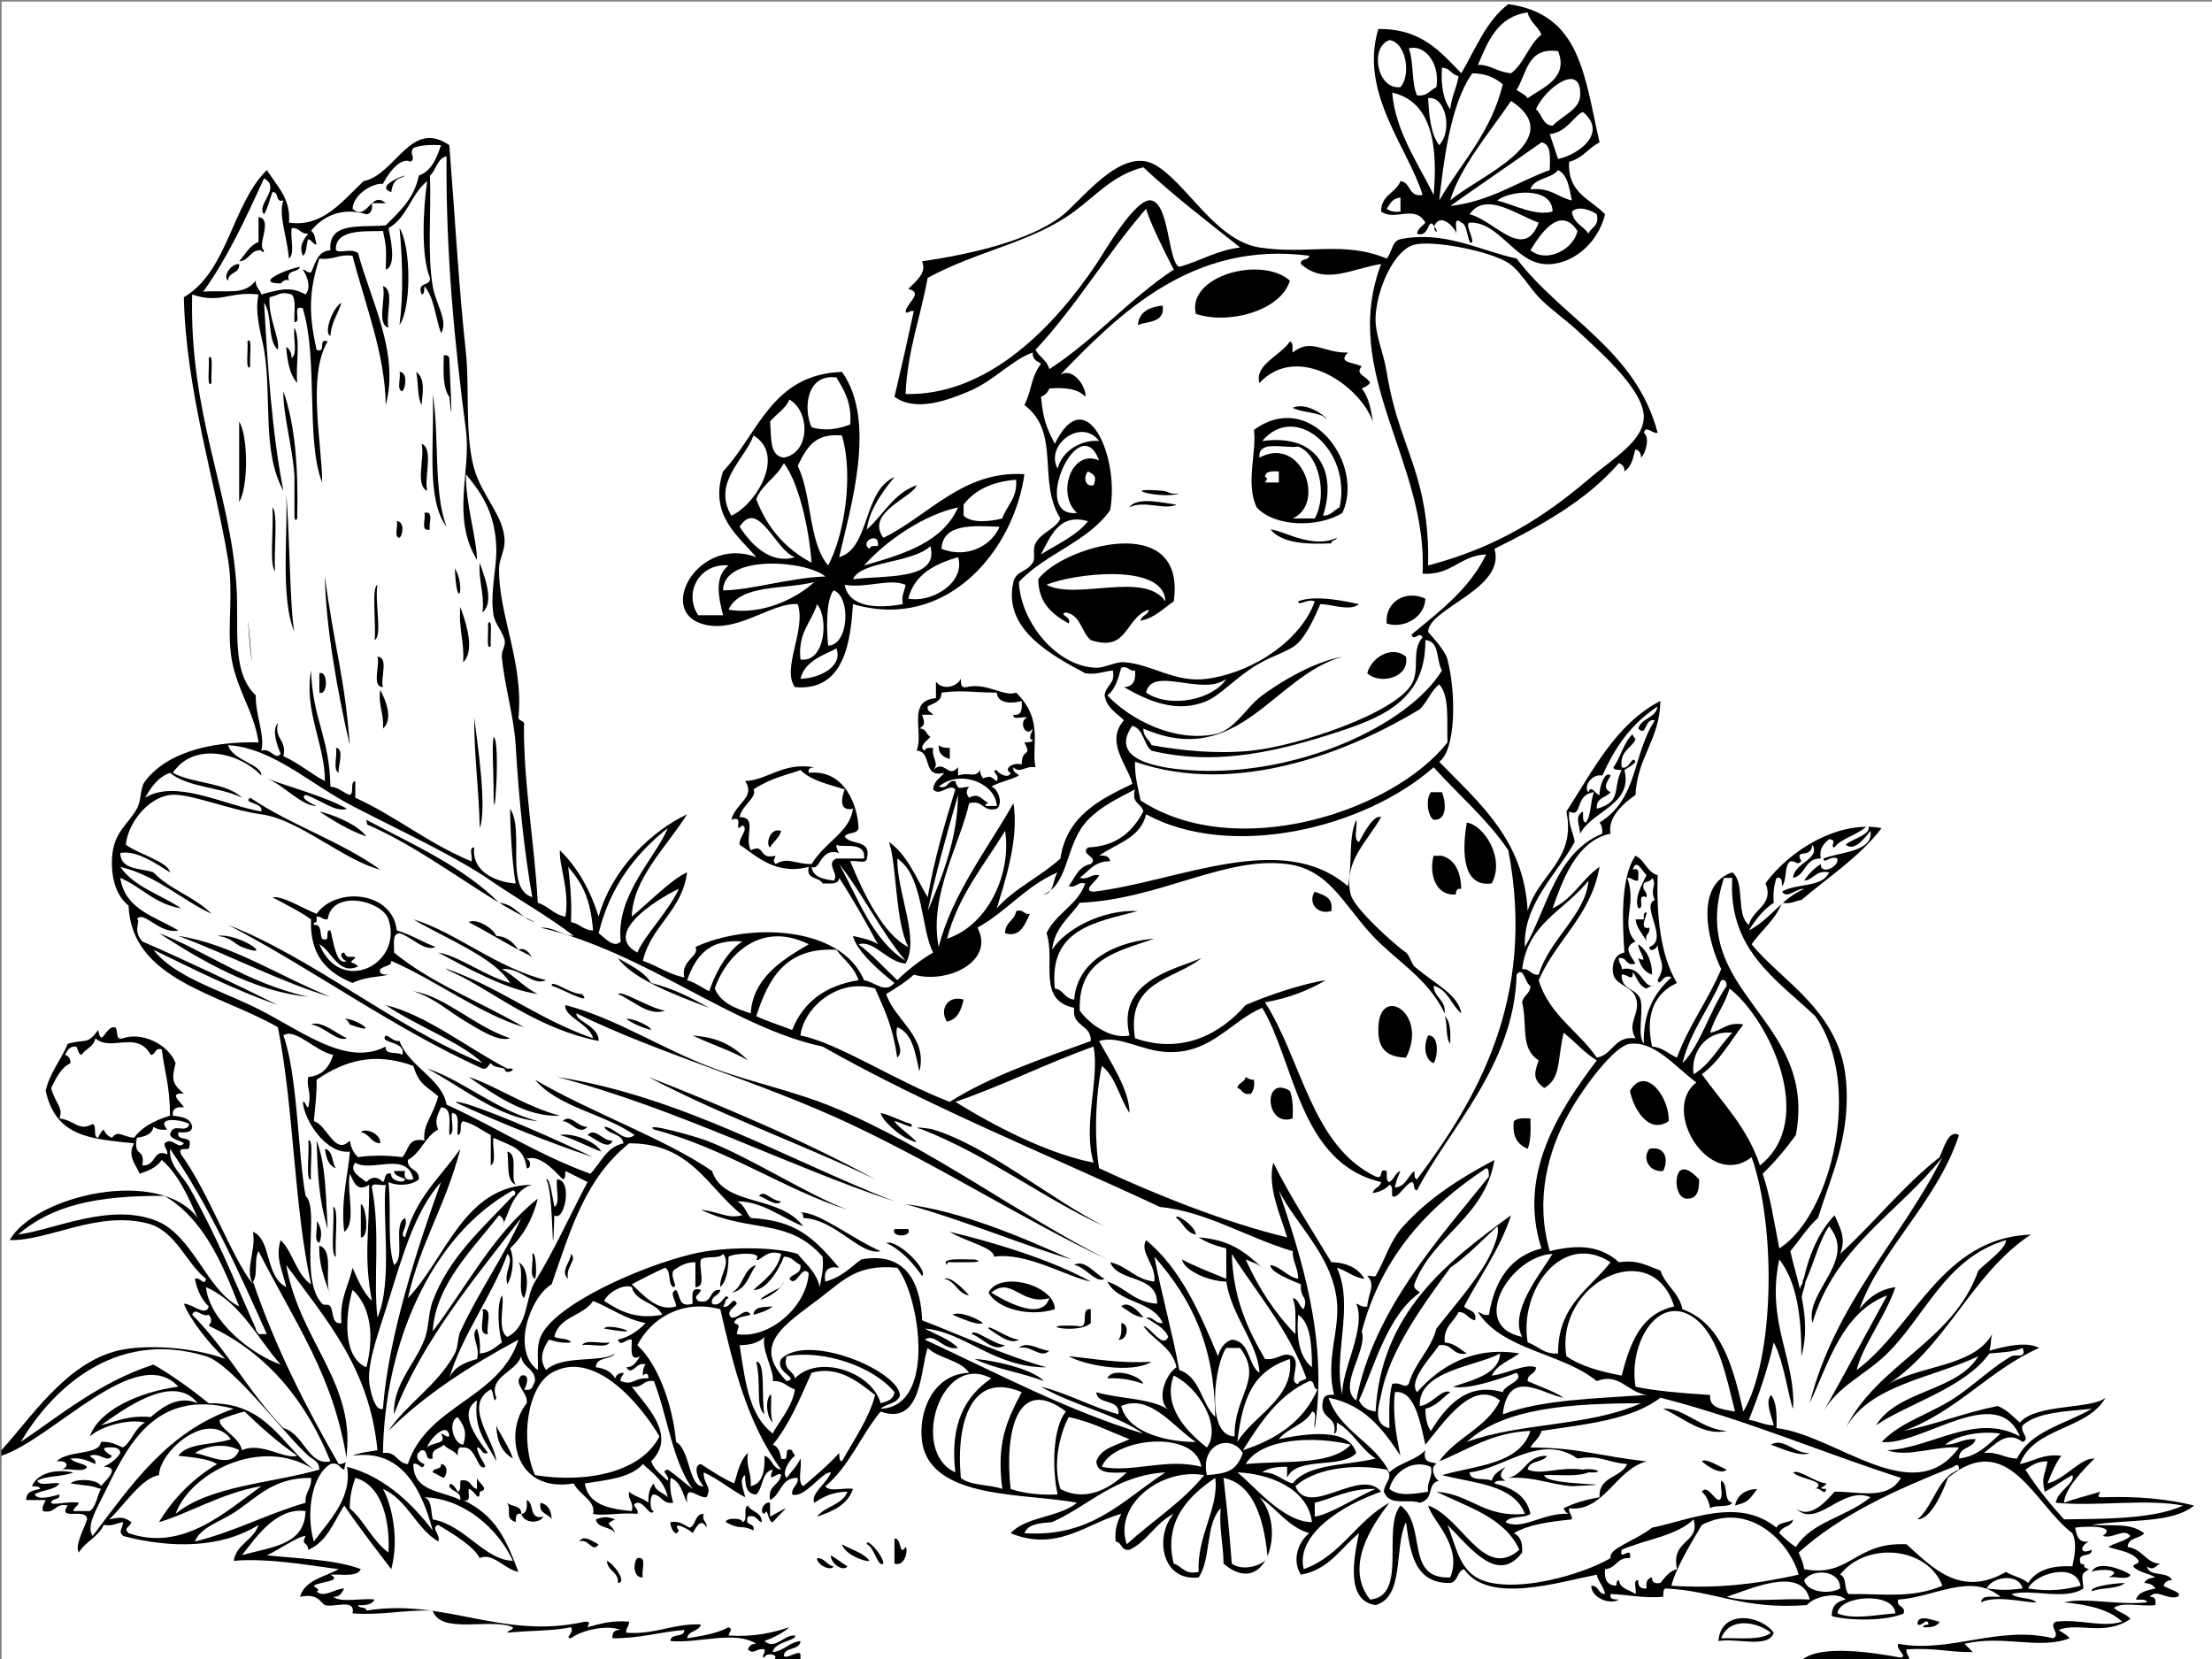 <?xml version="1.0" encoding="utf-8"?>
<!-- Generator: Adobe Illustrator 14.0.0, SVG Export Plug-In . SVG Version: 6.00 Build 43363)  -->
<!DOCTYPE svg PUBLIC "-//W3C//DTD SVG 1.1//EN" "http://www.w3.org/Graphics/SVG/1.1/DTD/svg11.dtd">
<svg version="1.1" id="Layer_1" xmlns="http://www.w3.org/2000/svg" xmlns:xlink="http://www.w3.org/1999/xlink" x="0px" y="0px"
	 width="800px" height="600px" viewBox="0 0 800 600" enable-background="new 0 0 800 600" xml:space="preserve">
<rect x="0" y="0" width="800" height="600" fill="#808080" stroke="none"/>
<rect x="0.5" y="0.5" fill-rule="evenodd" clip-rule="evenodd" width="800" height="600"/>
<g>
	<path fill-rule="evenodd" clip-rule="evenodd" fill="#FFFFFF" d="M552.5,4.5c0.794,3.54,3.696,4.97,5,8
		c-4.69,3.643-6.225,10.441-11,14c-5.787-0.626-7.523-3.246-12-3C538.189,14.856,541.645,5.978,552.5,4.5z"/>
	<path fill-rule="evenodd" clip-rule="evenodd" fill="#FFFFFF" d="M502.5,14.5c5.975,0.71,7.963,12.599,4,17
		C498.156,32.686,495.148,17.103,502.5,14.5z"/>
	<path fill-rule="evenodd" clip-rule="evenodd" fill="#FFFFFF" d="M509.5,17.5c5.617-1.598,11.403,5.249,10,14
		c-2.306,1.028-3.225,3.442-7,3C510.406,29.927,511.358,22.309,509.5,17.5z"/>
	<path fill-rule="evenodd" clip-rule="evenodd" fill="#FFFFFF" d="M563.5,18.5c3.968,9.771-5.75,13.243-11,17
		c-0.981-1.352-2.668-1.999-4-3C552.229,26.562,552.3,16.966,563.5,18.5z"/>
	<path fill-rule="evenodd" clip-rule="evenodd" fill="#FFFFFF" d="M521.5,24.5c2.984,0.016,3.4,2.6,6,3
		c-0.619,4.381-2.595,7.405-3,12C521.954,36.046,521.099,30.902,521.5,24.5z"/>
	<path fill-rule="evenodd" clip-rule="evenodd" fill="#FFFFFF" d="M543.5,30.5c-4.202,17.465-14.994,28.339-23,42
		c1.467-12.296,3.752-34.569,12-46C537.437,26.564,540.815,28.184,543.5,30.5z"/>
	<path fill-rule="evenodd" clip-rule="evenodd" fill="#FFFFFF" d="M561.5,45.5c-3.696-0.303-3.75-4.25-6-6
		c3.419-7.856,16.537-17.276,16-5C571.273,39.679,565.205,41.662,561.5,45.5z"/>
	<path fill-rule="evenodd" clip-rule="evenodd" fill="#FFFFFF" d="M503.5,33.5c14.781,3.274,16.486,20.134,15,37
		C512.74,58.832,504.679,47.423,503.5,33.5z"/>
	<path fill-rule="evenodd" clip-rule="evenodd" fill="#FFFFFF" d="M516.5,35.5c6.25-0.98,9.021,11.649,4,17
		C517.498,48.501,516.854,42.146,516.5,35.5z"/>
	<path fill-rule="evenodd" clip-rule="evenodd" fill="#FFFFFF" d="M524.5,72.5c3.404-11.933,14.438-24.892,22-36
		C568.074,50.726,533.856,64.149,524.5,72.5z"/>
	<path fill-rule="evenodd" clip-rule="evenodd" fill="#FFFFFF" d="M572.5,40.5c8.88,7.396-0.986,15.175-9,17
		c-0.981-3.019-2.042-5.958-3-9C566.835,47.81,569.407,41.549,572.5,40.5z"/>
	<path fill-rule="evenodd" clip-rule="evenodd" fill="#FFFFFF" d="M557.5,51.5c3.699,0.634,3.051,5.615,3,10
		c-11.994,4.339-21.373,11.294-36,13C535.432,66.766,546.541,59.208,557.5,51.5z"/>
	<path fill-rule="evenodd" clip-rule="evenodd" fill="#FFFFFF" d="M413.5,60.5c11,10.333,23.116,19.551,35,29
		c-8.622,1.044-14.38,4.954-22,7c-4.079-1.611-3.478-22.409-10-24c-5.685-1.387-17.378,19.101-20,23
		c-14.838,22.066-38.939,47.749-69,47c0.737-15.93,5.455-27.879,8-42c18.225-9.935,37.653-12.697,53-24
		C396.315,70.744,402.735,63.165,413.5,60.5z"/>
	<path fill-rule="evenodd" clip-rule="evenodd" fill="#FFFFFF" d="M563.5,61.5c3.541,1.792,4.047,6.62,5,11
		c-5.189-1.144-7.811-4.856-15-4C554.874,64.207,561.084,64.751,563.5,61.5z"/>
	<path fill-rule="evenodd" clip-rule="evenodd" fill="#FFFFFF" d="M561.5,76.5c-6.012,1.78-14.057-2.44-20-4
		C546.019,68.873,561.453,67.365,561.5,76.5z"/>
	<path fill-rule="evenodd" clip-rule="evenodd" fill="#FFFFFF" d="M556.5,80.5c-5.394,14.294-16.061-0.896-25-3
		C537.4,68.793,549.441,78.291,556.5,80.5z"/>
	<path fill-rule="evenodd" clip-rule="evenodd" fill="#FFFFFF" d="M414.5,75.5c1.359,4.882,6.699,15.65,10,22
		c-16.252,10.749-28.617,25.383-45,36c-0.791-3.209-3.631-4.369-5-7C389.196,110.862,400.351,91.684,414.5,75.5z"/>
	<path fill-rule="evenodd" clip-rule="evenodd" fill="#FFFFFF" d="M577.5,77.5c1.019,4.352-2.068,4.598-3,7
		c-1.843-2.824-5.549-3.784-6-8C571.06,74.234,575.554,76.097,577.5,77.5z"/>
	<path fill-rule="evenodd" clip-rule="evenodd" fill="#FFFFFF" d="M570.5,83.5c-1.146,6.36-10.854,11.968-17,7
		C556.768,85.24,564.059,73.76,570.5,83.5z"/>
	<path fill-rule="evenodd" clip-rule="evenodd" fill="#FFFFFF" d="M516.5,204.5c0.287-11.573-1.074-22.09-4-32
		c-3.772-12.776-8.241-21.073-11-38c-1.191-7.309-4.317-13.774-4-20c0.517-10.126,6.673-24.093,14-26c6.202-1.614,24.923,1.728,33,6
		c5.135,2.715,8.212,9.351,13,14c4.233,4.11,9.5,7.666,14,12c5.349,5.152,22.747,19.826,23,30c0.221,8.873-11.237,15.345-19,22
		C558.496,187.076,541.389,197.967,516.5,204.5z"/>
	<path fill-rule="evenodd" clip-rule="evenodd" fill="#FFFFFF" d="M302.5,136.5c2.748,4.586,5.612,9.055,5,17
		c-4.162,1.678-9.251,2.514-14,1C290.483,147.741,291.604,135.136,302.5,136.5z"/>
	<path fill-rule="evenodd" clip-rule="evenodd" fill="#FFFFFF" d="M285.5,144.5c7.535,4.317,7.58,19.212-2,21
		c-5.406-0.594-4.445-7.555-5-13C280.696,149.696,284.038,148.038,285.5,144.5z"/>
	<path fill-rule="evenodd" clip-rule="evenodd" fill="#FFFFFF" d="M478.5,186.5c4.963-15.268-1.17-29.828-22-27
		c12.026-14.295,32.431,3.207,28,24C482.389,184.389,481.545,186.544,478.5,186.5z"/>
	<path fill-rule="evenodd" clip-rule="evenodd" fill="#FFFFFF" d="M397.5,159.5c-6-0.626-13.349,3.249-15,10
		C377.822,160.979,391.092,150.905,397.5,159.5z"/>
	<path fill-rule="evenodd" clip-rule="evenodd" fill="#FFFFFF" d="M272.5,157.5c11.83,7.014,0.871,25.048-8,29
		C257.426,174.503,269.546,165.975,272.5,157.5z"/>
	<path fill-rule="evenodd" clip-rule="evenodd" fill="#FFFFFF" d="M304.5,157.5c4.282,14.528,0.832,36.18-5,47
		c-7.197-8.47-5.796-25.537-11-36C291.966,161.317,294.954,156.651,304.5,157.5z"/>
	<path fill-rule="evenodd" clip-rule="evenodd" fill="#FFFFFF" d="M397.5,166.5c-10.202-4.318-15.404,12.433-8,19
		C372.222,187.483,390.216,147.207,397.5,166.5z"/>
	<path fill-rule="evenodd" clip-rule="evenodd" fill="#FFFFFF" d="M475.5,187.5c-2.667,0-5.333,0-8,0
		c12.195-5.356,3.276-30.239-12-22c-0.569-6.569,8.818-3.182,14-4C476.953,164.166,480.258,178.972,475.5,187.5z"/>
	<path fill-rule="evenodd" clip-rule="evenodd" fill="#FFFFFF" d="M283.5,167.5c6.365,8.424,9.568,27.983,10,36
		c-9.397-4.937-16.064-12.603-20-23C275.701,175.034,280.938,172.604,283.5,167.5z"/>
	<path fill-rule="evenodd" clip-rule="evenodd" fill="#FFFFFF" d="M393.5,170.5c2.59,1.286,3.142,2.068,2,5
		C392.038,176.201,391.914,171.994,393.5,170.5z"/>
	<path fill-rule="evenodd" clip-rule="evenodd" fill="#FFFFFF" d="M462.5,170.5c0,1.333,0,2.667,0,4c-1.667,0-3.333,0-5,0
		c0.615-0.89,1.209-1.789,0-2C457.647,170.314,460.02,170.353,462.5,170.5z"/>
	<path fill-rule="evenodd" clip-rule="evenodd" fill="#FFFFFF" d="M367.5,173.5c0.487,6.82-3.417,9.25-5,14
		c-4.343,1.108-11.042,1.881-14-1c0-1.333,0-2.667,0-4C352.537,177.204,358.842,174.175,367.5,173.5z"/>
	<path fill-rule="evenodd" clip-rule="evenodd" fill="#FFFFFF" d="M346.5,183.5c-5.647,12.686-19.728,16.939-34,21
		C320.825,195.12,334.636,186.02,346.5,183.5z"/>
	<path fill-rule="evenodd" clip-rule="evenodd" fill="#FFFFFF" d="M287.5,201.5c-9.148,2.803-16.207-5.118-20-11
		C274.236,179.959,280.625,199.387,287.5,201.5z"/>
	<path fill-rule="evenodd" clip-rule="evenodd" fill="#FFFFFF" d="M393.5,188.5c-4.308,5.359-11.073,8.26-17,12
		C380.039,193.825,383.071,185.505,393.5,188.5z"/>
	<path fill-rule="evenodd" clip-rule="evenodd" fill="#FFFFFF" d="M361.5,190.5c-2.639,6.483-11.395,11.772-21,8
		C341.025,189.358,351.453,190.119,361.5,190.5z"/>
	<path fill-rule="evenodd" clip-rule="evenodd" fill="#FFFFFF" d="M317.5,197.5c-1.419-0.086-2.832-0.165-3,1
		C310.477,195.989,318.363,191.828,317.5,197.5z"/>
	<path fill-rule="evenodd" clip-rule="evenodd" fill="#FFFFFF" d="M336.5,197.5c3.319,12.66-16.881,10.446-28,12
		C311.229,202.888,330.053,203.725,336.5,197.5z"/>
	<path fill-rule="evenodd" clip-rule="evenodd" fill="#FFFFFF" d="M346.5,201.5c2.822,9.361-9.815,16.646-18,15
		C330.723,207.723,337.996,203.996,346.5,201.5z"/>
	<path fill-rule="evenodd" clip-rule="evenodd" fill="#FFFFFF" d="M263.5,204.5c-5.124,3.957-3.747,11.151-2,18c-3,0-6,0-9,0
		C247.01,214.059,253.266,203.508,263.5,204.5z"/>
	<path fill-rule="evenodd" clip-rule="evenodd" fill="#FFFFFF" d="M298.5,208.5c-12.979,0.417-26.933,4.982-37,5
		C261.677,200.294,291.617,202.673,298.5,208.5z"/>
	<path fill-rule="evenodd" clip-rule="evenodd" fill="#FFFFFF" d="M421.5,217.5c-7.638-11.132-32.206-0.253-43-6
		C387.475,207.577,421.014,203.136,421.5,217.5z"/>
	<path fill-rule="evenodd" clip-rule="evenodd" fill="#FFFFFF" d="M294.5,210.5c-6.81,6.255-19.22,12.025-31,10
		C267.732,211.065,283.682,213.348,294.5,210.5z"/>
	<path fill-rule="evenodd" clip-rule="evenodd" fill="#FFFFFF" d="M327.5,211.5c-0.319,2.348-1.58,3.753-1,7
		c-8.792,1.596-19.455,1.396-21-7C313.693,212.829,321.451,209.054,327.5,211.5z"/>
	<path fill-rule="evenodd" clip-rule="evenodd" fill="#FFFFFF" d="M301.5,213.5c6.294,2.223,5.573,19.913-2,20
		C299.109,229.505,298.377,217.241,301.5,213.5z"/>
	<path fill-rule="evenodd" clip-rule="evenodd" fill="#FFFFFF" d="M295.5,218.5c4.333,5.191,2.845,21.371-6,20
		C288.45,228.783,293.468,225.135,295.5,218.5z"/>
	<path fill-rule="evenodd" clip-rule="evenodd" fill="#FFFFFF" d="M515.5,231.5c5.307,0.36,3.877,7.457,6,11
		c-12.19,19.936-53.199,38.959-92,36c-9.55-0.729-28.85-3.317-20-16c4.217,1.117,3.979,6.687,7,9c24.415,5.937,47.988-0.459,68-7
		C501.473,258.953,515.716,252.217,515.5,231.5z"/>
	<path fill-rule="evenodd" clip-rule="evenodd" fill="#FFFFFF" d="M302.5,234.5c2.43,6.449-5.856,10.796-13,11
		C291.121,238.619,298.928,236.625,302.5,234.5z"/>
	<path fill-rule="evenodd" clip-rule="evenodd" fill="#FFFFFF" d="M443.5,245.5c-4.459,7.334-20.089,10.974-29,5
		C416.58,240.528,435.046,252.097,443.5,245.5z"/>
	<path fill-rule="evenodd" clip-rule="evenodd" fill="#FFFFFF" d="M520.5,247.5c3.836,4.164,2.705,13.294,3,21
		c-19.701,25.067-76.467,43.531-111,21c-0.846-4.488-2.141-8.526-2-14c36.929,12.861,78.302-3.991,103-19
		C516.219,253.886,517.508,249.841,520.5,247.5z"/>
	<path fill-rule="evenodd" clip-rule="evenodd" fill="#FFFFFF" d="M360.5,291.5c-1.333,0-2.667,0-4,0c-0.184-0.851,0.39-0.943,1-1
		c-2.616-1.444-3.513-3.892-7-2c-1.158-1.479-1.158-2.521,0-4c-3.817,0.377-3.872,1.409-5-2c-3.15-0.483-2.264,3.069-6,2
		C347.44,277.919,360.259,283.528,360.5,291.5z"/>
	<path fill-rule="evenodd" clip-rule="evenodd" fill="#FFFFFF" d="M377.5,323.5c9.374-4.084,7.637-18.399,16-27
		c4.592-4.723,10.348-7.577,17-11c-1.488,5.155,2.385,4.949,3,8c-3.854,7.146-9.473,12.527-20,13c-3.057,2.632,4.057,3.368,1,6
		c-4.55,0.783-5.691,4.976-8,8c3.059,0.726,2.941-1.726,6-1c-2.784,7.883-10.592,10.741-14,18c3.354,10.182-3.568,24.196,10,27
		c-1.01,7.01,6.225,5.775,6,12c-17.855,6.479-36.091,12.575-51,22c-19.826-7.546-40.33-21.342-54-24
		c0.955-9.193,12.739-21.063,27-17c4.084,9.131,6.387,14.247,8,25c2.992-2.735-1.335-6.607,0-11c5.713,2.286,6.502,9.497,8,16
		c3.223-12.563-8.901-18.427-12-28c3.529-2.138,7.033-4.3,10-7c12.343,3.499,29.462-4.972,23-17c10.536-5.797,17.54-15.127,29-20
		C380.652,317.985,381.369,323.036,377.5,323.5z M363.5,337.5c5.689,1.88,7.391-3.85,9-7c-2.409,0.409-2.174-1.826-5-1
		C367.001,333.001,363.455,333.455,363.5,337.5z M342.5,369.5c3.819-0.848,5.163-4.171,6-8
		C342.363,359.776,339.76,365.521,342.5,369.5z"/>
	<path fill-rule="evenodd" clip-rule="evenodd" fill="#FFFFFF" d="M346.5,287.5c-0.223,15.392-5.278,28.6-11,42
		C338.64,314.973,342.545,301.211,346.5,287.5z"/>
	<path fill-rule="evenodd" clip-rule="evenodd" fill="#FFFFFF" d="M241.5,299.5c-4.202,10.471-18.961,24.366-17,41
		c-2.507,2.763-6.204-1.739-8-3C220.629,320.629,229.799,308.8,241.5,299.5z"/>
	<path fill-rule="evenodd" clip-rule="evenodd" fill="#FFFFFF" d="M302.5,305.5c1.887,1.348,10.743-1.583,10,5
		c-3.333,0-6.667,0-10,0c-4.141,1.788,1.265,5.721-1,8c-3.739-0.594-7.465-1.201-8-5c3.247,1.733,3.049-7.246,10-5
		C302.971,307.696,302.457,306.877,302.5,305.5z"/>
	<path fill-rule="evenodd" clip-rule="evenodd" fill="#FFFFFF" d="M324.5,310.5c9.566,6.199,8.505,25.742,13,34
		c-3.129,1.727-9.105,6.06-13,10c-4.625-4.375-8.869-9.132-14-13c5.646-1.627,10.25,6.401,17,7
		C332.74,339.381,324.529,323.669,324.5,310.5z"/>
	<path fill-rule="evenodd" clip-rule="evenodd" fill="#FFFFFF" d="M303.5,312.5c8.701,10.966,14.995,24.338,24,35
		C315.452,339.881,310.531,325.136,303.5,312.5z"/>
	<path fill-rule="evenodd" clip-rule="evenodd" fill="#FFFFFF" d="M598.5,325.5c-5.316,1.952,5.317,14.436-2,17
		c0.111,2.448,3.306,0.212,3-1c0.489,6.84,3.415,6.739,0,13c0.914,2.719,1.859-2.664,5-1c-5.979,5.354-10.282,12.384-10,24
		c-2.308-3.025-0.353-10.314-1-15c-0.466-5.201-7.356-3.977-7-10c1.912-0.466,4.305,3.082,4-1c1.597,2.07,2.172,5.162,5,6
		c0.805-0.529,1.623-1.043,3-1c-4.877,1.15-4.063-7.416-12-6c0.127-1.794-1.225-2.109-1-4c3.149-0.483,2.264,3.069,6,2
		c-1.84-3.104-4.684-5.989,0-8c-5.915-6.317,0.762-13.224-3-23c1.794-0.127,2.109,1.224,4,1c-0.228-1.772,1.008-5.008-2-4
		c1.391-4.355,3.459,0.735,5,2c-1.695,3.541-4.537,8.175-3,12c2.652,0.318-0.936-5.602,3-4c0.409-2.409-1.826-2.174-1-5
		c0.807-0.86,2.739-0.594,3-2C599.481,320.063,596.519,321.553,598.5,325.5z M591.5,332.5c0.527,3.472,2.708,5.292,4,8
		c-0.826-2.826,1.409-2.591,1-5c-5.026,1.213,1.374-7.865-2-5c0,0.667,0,1.333,0,2C593.5,332.5,592.5,332.5,591.5,332.5z
		 M592.5,346.5c0.82,2.847,2.257,5.076,5,6c-0.035-3.83-1.037-8.117-5-11C592.404,343.858,596.713,348.8,592.5,346.5z"/>
	<path fill-rule="evenodd" clip-rule="evenodd" fill="#FFFFFF" d="M214.5,336.5c-3.61-0.057-4.84-2.493-8-3
		c0.36-7.359-0.258-13.742-1-20C210.738,319.734,213.463,324.772,214.5,336.5z"/>
	<path fill-rule="evenodd" clip-rule="evenodd" fill="#FFFFFF" d="M623.5,317.5c1,0,2,0,3,0c-1.596,25.737,15.452,36.311,30,50
		c17.586,24.668,5.598,72.401-13,84c-2.092-10.808-3.205-18.544-6-27c4.386-4.281,8.367-8.966,12-14
		C657.523,367.844,609.671,359.591,623.5,317.5z"/>
	<path fill-rule="evenodd" clip-rule="evenodd" fill="#FFFFFF" d="M230.5,344.5c-14.172-7.649,11.84-21.813,15-23
		C241.646,329.848,233.153,338.211,230.5,344.5z"/>
	<path fill-rule="evenodd" clip-rule="evenodd" fill="#FFFFFF" d="M292.5,341.5c-10.167,5.924-20.161,12.402-21,25
		c-5.517-1.816-10.883-3.783-13-9C261.953,347.09,273.981,332.365,292.5,341.5z"/>
	<path fill-rule="evenodd" clip-rule="evenodd" fill="#FFFFFF" d="M268.5,340.5c-4.751,2.927-9.392,10.119-12,18
		c-2.719-1.281-4.876-3.124-8-4C251.511,346.178,256.094,339.427,268.5,340.5z"/>
	<path fill-rule="evenodd" clip-rule="evenodd" fill="#FFFFFF" d="M302.5,343.5c2.709,3.624,6.434,6.233,8,11
		c-12.073,1.927-20.04,7.961-24,18c-4.312-1.688-8.94-3.06-13-5C277.876,354.21,283.818,342.485,302.5,343.5z"/>
	<path fill-rule="evenodd" clip-rule="evenodd" fill="#FFFFFF" d="M622.5,354.5c1.701-0.367,1.887,0.78,2,2
		c-6.229,9.061-9.627,21.818-16,28C611.415,372.749,618.144,364.811,622.5,354.5z"/>
	<path fill-rule="evenodd" clip-rule="evenodd" fill="#FFFFFF" d="M625.5,357.5c14.25,11.105,31.805,47.604,11,64
		c-4.425-13.575-13.485-22.515-21-33c6.366-4.634,10.204-11.796,15-18c-6.054-1.054-7.688,2.312-12,3
		C620.204,367.537,623.825,363.492,625.5,357.5z"/>
	<path fill-rule="evenodd" clip-rule="evenodd" fill="#FFFFFF" d="M626.5,373.5c-4.797,4.87-7.889,11.445-14,15
		C611.464,381.354,616.251,372.571,626.5,373.5z"/>
	<path fill-rule="evenodd" clip-rule="evenodd" fill="#FFFFFF" d="M613.5,391.5c-12.999,9.901,4.671,39.014,20,27
		c8.972,25.392,8.238,73.095-3,92c-3.732-15.934-7.621-31.712-22-37c-1.268-6.066-6.15-8.517-8-14c-4.477-1.523-7.967-4.033-15-3
		c-6.394-5.854-14.502-6.65-25-4c-5.396-18.455-0.794-36.102,7-50c5.433-9.688,16.477-24.356,22-25
		C598.528,376.448,606.126,386.047,613.5,391.5z M589.5,394.5c0.953,5.355,6.205,16.152,14,11
		C603.882,396.842,595.072,385.027,589.5,394.5z M601.5,423.5c1.981-3.904,0.96-9.192-5-8
		C593.687,419.291,596.799,424.07,601.5,423.5z M607.5,423.5c-2.232,2.624-1.203,10.493,3,10c3.553-0.114,4.024-3.31,4-7
		C612.82,424.83,609.7,421.593,607.5,423.5z"/>
	<path fill-rule="evenodd" clip-rule="evenodd" fill="#FFFFFF" d="M68.5,406.5c-1.162,3.977-6.203-1.105-7,4
		c0.91,1.757,3.504,1.829,5,3c-2.085,2.586-4.074-2.586-7,0c-0.127,1.794,1.224,2.109,1,4c-5.309-2.306-3.732,4.229-9,4
		c0.996-6.83-3.346-2.463-2-10c2.87-0.463,5.51-1.156,6-4c1.161,0.839,2.681,1.319,5,1C56.186,403.736,65.568,404.848,68.5,406.5z"
		/>
	<path fill-rule="evenodd" clip-rule="evenodd" fill="#FFFFFF" d="M61.5,415.5c13.859,20.141,24.503,43.496,35,67c-1,0-2,0-3,0
		c-0.19-0.81-1.003-0.997-1-2c-7.933-17.846-14.227-33.672-24-51C65.971,425.017,61.016,421.503,61.5,415.5z"/>
	<path fill-rule="evenodd" clip-rule="evenodd" fill="#FFFFFF" d="M146.5,423.5c-1.333,0-2.667,0-4,0c0.279,2.055,2.671,1.996,4,3
		c-0.236,1.747-5.642,0.424-5-2c-2.689-0.688-1.933,2.067-3,3c-1.783-1.882-3.917-2.219-6,0c-1.961-1.635-6.591-3.909-4-7
		c5.648,3.699,18.713-4.471,21,6C146.901,427.099,145.901,426.099,146.5,423.5z"/>
	<path fill-rule="evenodd" clip-rule="evenodd" fill="#FFFFFF" d="M537.5,422.5c1.172,0.161,0.844,1.823,1,3
		c-17.354,21.754-41.765,48.013-48,81c-6.937-5.133,4.264-18.087,2-25C499.78,454.113,516.615,436.282,537.5,422.5z"/>
	<path fill-rule="evenodd" clip-rule="evenodd" fill="#FFFFFF" d="M159.5,427.5c-8.39,23.292-19.062,55.75-21,82
		c-2.99,1.217-4.815-7.169-5-10c-0.491-7.521,3.752-18.546,7-29C145.707,453.739,150.096,438.06,159.5,427.5z"/>
	<path fill-rule="evenodd" clip-rule="evenodd" fill="#FFFFFF" d="M134.5,429.5c-0.168-2.169,3.547-0.453,5-1
		c-1.401,10.854,2.632,35.526-3,48C134.925,463.044,137.658,445.535,134.5,429.5z"/>
	<path fill-rule="evenodd" clip-rule="evenodd" fill="#FFFFFF" d="M142.5,511.5c9.63-25.727,29.183-49.225,46-71
		c-5.754,12.974-15.078,26.187-22,41c-1.063,2.273-0.736,5.663-2,8c-6.246,11.552-17.425,18.151-24,28
		c13.337-13.329,29.694-23.639,47-33c-6.875,21.458-33.042,23.625-40,45c-4.021-0.313-3.96-4.707-9-4
		c0.532-39.189,17.192-78.523,47-95c1.258,0.247,1.009,1.988,0,2c-11.375,12.081-22.94,22.082-29,38c-1.65,4.333-1.287,9.567-3,14
		C150.13,493.223,142.021,500.783,142.5,511.5z"/>
	<path fill-rule="evenodd" clip-rule="evenodd" fill="#FFFFFF" d="M6.5,446.5c12.244-10.404,27.74-14.14,53-14
		c14.014,8.319,20.737,23.93,27,40c-11.647-5.649-16.608-25.712-30-31C39.618,434.834,19.5,444.82,6.5,446.5z"/>
	<path fill-rule="evenodd" clip-rule="evenodd" fill="#FFFFFF" d="M541.5,443.5c1.193,2.495-1.908,9.412-4,13
		c-4.778,8.196-12.864,17.429-18,24c-2.104,7.896-7.804,12.196-10,20c-1.778,1.867-2.542-0.813-6,0c-1.216,4.45-1.087,10.247-1,16
		c-6.425-1.419-3.597-8.78-3-12c3.042-16.423,16.082-33.727,25-46C530.775,454.109,535.979,448.646,541.5,443.5z"/>
	<path fill-rule="evenodd" clip-rule="evenodd" fill="#FFFFFF" d="M125.5,528.5c-0.804,0.529-1.624,1.043-3,1
		c-11.803-20.53-22.791-41.875-31-66c1.9-2.434,0.3-8.366,2-11C106.744,478.561,120.812,497.645,125.5,528.5z"/>
	<path fill-rule="evenodd" clip-rule="evenodd" fill="#FFFFFF" d="M582.5,456.5c-7.594,9.739-19.113,15.553-19,33
		c-5.354,0.354-7.223-2.777-11-4C549.291,466.784,564.878,445.144,582.5,456.5z"/>
	<path fill-rule="evenodd" clip-rule="evenodd" fill="#FFFFFF" d="M467.5,490.5c-3.602-1.93-5.051,1.582-10,1
		c-6.14-10.527-11.518-21.815-12-38c9.385,14.615,20.594,27.406,27,45c-0.807,0.86-2.739,0.595-3,2
		C465.61,500.24,470.763,493.1,467.5,490.5z"/>
	<path fill-rule="evenodd" clip-rule="evenodd" fill="#FFFFFF" d="M561.5,453.5c-5.247,8.255-15.621,21.078-11,30
		C530.814,479.534,546.394,454.076,561.5,453.5z"/>
	<path fill-rule="evenodd" clip-rule="evenodd" fill="#FFFFFF" d="M417.5,454.5c13.905,15.824,21.693,32.551,22,58
		c-5.043-4.957-5.456-14.544-13-17C423.914,481.42,420.166,468.5,417.5,454.5z"/>
	<path fill-rule="evenodd" clip-rule="evenodd" fill="#FFFFFF" d="M605.5,472.5c-12.066,2.601-15.997,13.337-19,25
		c-7.577-1.423-14.675-3.325-20-7C562.242,463.877,597.492,446.561,605.5,472.5z"/>
	<path fill-rule="evenodd" clip-rule="evenodd" fill="#FFFFFF" d="M239.5,475.5c-9.469,1.782-15.153-1.223-21-5
		c1.468-3.237,7.205-6.282,10-5C229.945,471.055,237.178,470.822,239.5,475.5z"/>
	<path fill-rule="evenodd" clip-rule="evenodd" fill="#FFFFFF" d="M358.5,467.5c7.358-6.078,10.73,4.82,21,2
		C376.588,478.92,360.619,468.724,358.5,467.5z"/>
	<path fill-rule="evenodd" clip-rule="evenodd" fill="#FFFFFF" d="M127.5,466.5c6.54,5.905,7.954,16.633,5,28
		C123.965,490.937,124.732,475.959,127.5,466.5z"/>
	<path fill-rule="evenodd" clip-rule="evenodd" fill="#FFFFFF" d="M627.5,510.5c-5.508-0.905-9.362-1.406-9-6
		c-9.357-0.528-21.586-1.642-27-3c-2.59-16.09,8.438-33.836,21-25C621.425,482.777,624.172,497.306,627.5,510.5z"/>
	<path fill-rule="evenodd" clip-rule="evenodd" fill="#FFFFFF" d="M119.5,528.5c-7.947,1.838-9.613-10.066-17-12
		c-12.188-12.479-20.615-28.719-33-41c1.233-3.038,3.439,1.084,6,0c1.158,1.479,1.158,2.521,0,4
		C97.996,489.966,111.312,508.298,119.5,528.5z"/>
	<path fill-rule="evenodd" clip-rule="evenodd" fill="#FFFFFF" d="M469.5,475.5c4.209,2.773,4.941,9.783,5,19
		C470.072,490.928,468.753,484.247,469.5,475.5z"/>
	<path fill-rule="evenodd" clip-rule="evenodd" fill="#FFFFFF" d="M448.5,487.5c8.509,11.459-2.209,16.936-2,32
		c-10.824-0.215-7-26.825-3-32C445.167,487.5,446.833,487.5,448.5,487.5z"/>
	<path fill-rule="evenodd" clip-rule="evenodd" fill="#FFFFFF" d="M287.5,498.5c-0.616-3.051-4.488-2.845-3-8
		c13.224-2.471,31.367,3.641,39,13c-0.345,2.655-2.625,3.375-5,4C315.401,496.243,296.131,489.592,287.5,498.5z"/>
	<path fill-rule="evenodd" clip-rule="evenodd" fill="#FFFFFF" d="M542.5,489.5c-0.154,7.356-10.158,9.739-17,12
		c5.301,1.268,16.953-2.786,23-5c2.881,2.947-4.387,4.23-5,7c-13.532-3.948-21.062,6.088-26,14c-1.484-1.849-1.916-4.751-2-8
		c4.028-0.972,6.122-3.878,9-6c-2.91-1.536-6.692,4.61-11,5C512.682,495.594,534.66,494.018,542.5,489.5z"/>
	<path fill-rule="evenodd" clip-rule="evenodd" fill="#FFFFFF" d="M447.5,521.5c1.916-15.412,5.151-25.366,19-30
		C468.266,505.663,453.445,511.731,447.5,521.5z"/>
	<path fill-rule="evenodd" clip-rule="evenodd" fill="#FFFFFF" d="M358.5,498.5c-9.292,6.374-15.059,16.275-13,34
		C328.968,525.101,340.137,488.694,358.5,498.5z"/>
	<path fill-rule="evenodd" clip-rule="evenodd" fill="#FFFFFF" d="M424.5,497.5c9.03,4.311,17.451,18.348,12,26
		C429.254,517.875,420.311,508.626,424.5,497.5z"/>
	<path fill-rule="evenodd" clip-rule="evenodd" fill="#FFFFFF" d="M236.5,499.5c4.959,12.707,6.596,28.737,14,39
		c-3.041-2.293-5.803-4.863-9-7c-2.995,0.658,0.956,2.138,0,4c-2.223-2.111-4.87-3.797-6-7c9.561-9.479-2.023-20.142-7-27
		C232.48,502.146,232.52,498.854,236.5,499.5z"/>
	<path fill-rule="evenodd" clip-rule="evenodd" fill="#FFFFFF" d="M476.5,502.5c-4.94,11.393-14.673,17.994-27,22
		c6.354-9.979,12.752-19.914,24-25C475.806,499.194,474.611,502.389,476.5,502.5z"/>
	<path fill-rule="evenodd" clip-rule="evenodd" fill="#FFFFFF" d="M369.5,503.5c-5.525,10.552-9.162,18.393-7,35
		c-4.627-1.706-11.568-1.099-15-4C345.612,513.93,351.633,495.806,369.5,503.5z"/>
	<path fill-rule="evenodd" clip-rule="evenodd" fill="#FFFFFF" d="M71.5,507.5c-7.147-3.108-13.122,1.707-17,5
		c-7.738-0.738-12.469,1.53-18,3C44.208,510.096,62.713,496.045,71.5,507.5z"/>
	<path fill-rule="evenodd" clip-rule="evenodd" fill="#FFFFFF" d="M501.5,531.5c2.672,2.79-0.937,4.939-1,8
		c2.144,5.506,8.501,2.378,13,4c5.646-1.511,2.176-6.823,7-8c-1.542-0.24-3.573-4.937-1-6c-0.571-1.024-5.352,0.412-4-5
		c-3.396,3.604-9.431,4.569-13,8c-5.31-11.024-17.912-14.754-22-27c13.096,2.571,19.786,11.548,26,21c-0.76-3.592-3.118-14.202-2-23
		c7.147-0.992,9.251,11.301,11,19c7.137-8.682,17.22-23.706,27-16c-4.748,9.918-15.985,13.348-22,22
		c10.497-4.169,18.905-10.428,33-11c-3.879,12.121-19.575,12.425-32,16c11.685,2.981,25.967,3.366,30,14
		c-14.832,1.499-19.527-7.14-32-8c11.394,5.606,24.694,9.306,30,21c-12.973,11.298-20.728-11.855-33-16
		c1.348,5.411,12.635,14.579,8,26c-16.666,0.769-8.228-18.908-18-26c-6.832,8.168,2.826,32.826-11,34
		c-9.196-11.68,0.236-26.282,7-35c-11.903,6.43-17.453,19.213-31,24c-3.024-12.615,14.114-23.208,28-28
		c-7.361-9.169-26.203,9.884-31-2C475.349,531.235,489.072,529.18,501.5,531.5z"/>
	<path fill-rule="evenodd" clip-rule="evenodd" fill="#FFFFFF" d="M385.5,510.5c-4.791,5.8-5.06,20.587-3,30
		c-6.593,0.26-12.279-0.388-17-2C363.232,518.024,367.808,497.097,385.5,510.5z"/>
	<path fill-rule="evenodd" clip-rule="evenodd" fill="#FFFFFF" d="M405.5,508.5c10.546-4.694,19.415,8.208,27,13
		C423.103,521.557,408.044,518.629,405.5,508.5z"/>
	<path fill-rule="evenodd" clip-rule="evenodd" fill="#FFFFFF" d="M593.5,507.5c-19.207,8.578-43.594,6.859-63,14
		C543.827,509.161,567.904,507.571,593.5,507.5z"/>
	<path fill-rule="evenodd" clip-rule="evenodd" fill="#FFFFFF" d="M33.5,555.5c-2.403-3.396,1.406-9.762,4-15
		c8.086-16.326,17.814-38.808,47-31C60.474,517.808,47.468,537.135,33.5,555.5z"/>
	<path fill-rule="evenodd" clip-rule="evenodd" fill="#FFFFFF" d="M88.5,510.5c5.9,5.767,12.121,11.213,19,16
		c-4.868,1.398-13.017-5.19-20-2c-0.828-4.86-8.679-7.958-8-11C82.311,512.311,85.25,511.25,88.5,510.5z"/>
	<path fill-rule="evenodd" clip-rule="evenodd" fill="#FFFFFF" d="M165.5,512.5c2.281,2.998,3.56,5.456,2,10
		C163.849,522.076,161.9,514.101,165.5,512.5z"/>
	<path fill-rule="evenodd" clip-rule="evenodd" fill="#FFFFFF" d="M386.5,512.5c8.275,1.725,14.763,5.237,22,8
		c-4.463,2.203-10.25,3.084-12,8c0.241,4.76,5.817,4.183,11,4c-5.309,5.115-14.215,11.162-24,6
		C380.643,529.534,383.281,518.602,386.5,512.5z"/>
	<path fill-rule="evenodd" clip-rule="evenodd" fill="#FFFFFF" d="M723.5,518.5c-4.305,3.695-7.887,8.113-15,9
		c-0.104-4.437,5.193-3.474,6-7c-4.654-0.321-6.673,1.993-11,2C707.888,518.771,717.352,517.463,723.5,518.5z"/>
	<path fill-rule="evenodd" clip-rule="evenodd" fill="#FFFFFF" d="M488.5,522.5c-7.281,7.719-24.36,5.64-38,7
		C456.31,519.914,475.742,519.308,488.5,522.5z"/>
	<path fill-rule="evenodd" clip-rule="evenodd" fill="#FFFFFF" d="M434.5,530.5c-12.673-3.333-24.948,2.3-36,0
		C402.017,520.294,432.039,516.466,434.5,530.5z"/>
	<path fill-rule="evenodd" clip-rule="evenodd" fill="#FFFFFF" d="M86.5,524.5c-2.771,6.705-10.23,2.08-16,1
		C74.741,522.714,81.848,521.822,86.5,524.5z"/>
	<path fill-rule="evenodd" clip-rule="evenodd" fill="#FFFFFF" d="M567.5,547.5c-9.32-0.583-17.068,6.226-23,3
		c1.511-2.489,6.748-1.252,9-3c-1.388-6.612-6.621-9.379-13-11c0.31-1.357,2.504-0.829,4-1c-2.801-1.498-1.645-3.008,0-5
		c-1.995,1.338-4.335,2.332-5,5c-2.487-1.18-7.797,0.464-8-3c12.293-1.229,25.784-14.36,39-5c8.518-1.415,10.021,1.339,18,2
		c-2.229,5.105-10.389,4.278-10,12c-4.828,0.838-9.263,2.071-13,4C565.943,546.391,566.378,547.288,567.5,547.5z M545.5,534.5
		c9.244-0.577,14.958,2.375,23,3c24.486-1.145-9.82,0.165-10-4c5.451-0.215,12.022,0.688,16-1c6.743,0.332,2.227-1.782-2-1
		c-9.206-1.147-14.544,2.143-20,0c0.497-3.503,5.577-2.423,7-5C551.997,526.331,551.498,533.165,545.5,534.5z"/>
	<path fill-rule="evenodd" clip-rule="evenodd" fill="#FFFFFF" d="M232.5,529.5c3.659,3.341,7.811,6.188,9,12
		c-1.578-1.755-4.592-2.075-5-5c-1.547,1.453-2.1,3.9-2,7c-1.931-1.735-5.069-2.265-7-4c-0.489,3.156,1.802,3.531,1,7
		c-8.209-0.79-15.757-2.243-17-10C219.577,535.243,228.163,534.496,232.5,529.5z"/>
	<path fill-rule="evenodd" clip-rule="evenodd" fill="#FFFFFF" d="M517.5,530.5c0.785,4.118-1.535,5.132-1,9
		c-5.747,0.89-10.627,1.697-14-1C503.855,532.673,510.559,527.475,517.5,530.5z"/>
	<path fill-rule="evenodd" clip-rule="evenodd" fill="#FFFFFF" d="M474.5,550.5c-10.508-0.017-21.128-13.396-27-18
		C458.16,532.914,472.849,537.763,474.5,550.5z"/>
	<path fill-rule="evenodd" clip-rule="evenodd" fill="#FFFFFF" d="M421.5,532.5c-15.386,9.93-26.583,23.609-51,22
		c1.263-3.403,5.69-3.643,10-4C394.11,544.443,403.024,533.691,421.5,532.5z"/>
	<path fill-rule="evenodd" clip-rule="evenodd" fill="#FFFFFF" d="M435.5,533.5c-7.896,9.771-18.764,16.57-28,25
		C402.649,544.165,420.039,530.747,435.5,533.5z"/>
	<path fill-rule="evenodd" clip-rule="evenodd" fill="#FFFFFF" d="M112.5,534.5c0.31,3.977-2.31,5.023-2,9
		c-13.968,4.031-25.55,10.449-40,14c1.972-5.205,9.013-6.979,15-11C92.981,541.477,99.061,534.331,112.5,534.5z"/>
	<path fill-rule="evenodd" clip-rule="evenodd" fill="#FFFFFF" d="M128.5,534.5c10.126,2.763,12.573,16.648,12,27
		c-5.797-4.203-8.615-11.385-14-16C126.466,541.133,127.369,537.702,128.5,534.5z"/>
	<path fill-rule="evenodd" clip-rule="evenodd" fill="#FFFFFF" d="M439.5,534.5c1.472,10.813-6.626,20.702-6,34
		c-5.154,1.154-5.917-2.083-9-3C420.521,549.819,430.589,540.523,439.5,534.5z"/>
	<path fill-rule="evenodd" clip-rule="evenodd" fill="#FFFFFF" d="M442.5,534.5c12.28,2.491,14.954,18.438,16,29
		c-2.909,3.327-9.589,4.587-13,2C444.681,554.873,443.857,546.316,442.5,534.5z"/>
	<path fill-rule="evenodd" clip-rule="evenodd" fill="#FFFFFF" d="M497.5,538.5c-7.164,2.938-16.087,9.107-22,10
		c0-1.667,0-3.333,0-5C482.7,541.7,488.219,538.219,497.5,538.5z"/>
	<path fill-rule="evenodd" clip-rule="evenodd" fill="#FFFFFF" d="M185.5,564.5c-10.35-0.323-17.188-12.807-29-15
		c-0.711-2.955-0.275-7.059-3-8C167.421,541.916,179.905,552.425,185.5,564.5z"/>
	<path fill-rule="evenodd" clip-rule="evenodd" fill="#FFFFFF" d="M110.5,546.5c-0.292,12.708-13.072,12.928-23,16
		C92.918,555.513,100.024,545.121,110.5,546.5z"/>
	<path fill-rule="evenodd" clip-rule="evenodd" fill="#FFFFFF" d="M612.5,549.5c2.592,8.821-8.307,7.02-6,18
		c-2.932,0.734-4.3,3.033-6,5c-2.007,0.34-3.129-0.204-3-2c-1.759,0.241-2.279,1.721-2,4c-2.182,0.182-3.182-0.818-3-3
		c-2.169-0.169-0.453,3.547-1,5c-2.108-1.559-5.545-1.789-6-5c-0.973,0.027-0.775,1.225-1,2c-3.201-0.133-4.399-2.268-4-6
		c4.108-0.225,4.254-4.413,9-4c0.75-5.021-4.063,1.708-3-3C595.06,556.727,606.237,555.571,612.5,549.5z"/>
	<path fill-rule="evenodd" clip-rule="evenodd" fill="#FFFFFF" d="M702.5,573.5c-11.283,4.731-21.408,2.827-34,3
		c-1.605-1.728-0.484-6.183-3-7C675.021,557.346,697.065,559.341,702.5,573.5z"/>
	<path fill-rule="evenodd" clip-rule="evenodd" fill="#FFFFFF" d="M665.5,574.5c-4.153,2.358-12.165,1.166-13-3
		C655.435,567.186,665.699,567.719,665.5,574.5z"/>
	<path fill-rule="evenodd" clip-rule="evenodd" fill="#FFFFFF" d="M752.5,573.5c-6.68,1.656-11.507,2.091-19,1
		C735.84,569.238,750.544,564.669,752.5,573.5z"/>
	<path fill-rule="evenodd" clip-rule="evenodd" fill="#FFFFFF" d="M731.5,574.5c-5.785,0.652-7.215,0.652-13,0
		C720.481,570.224,729.998,568.751,731.5,574.5z"/>
	<path fill-rule="evenodd" clip-rule="evenodd" fill="#FFFFFF" d="M654.5,578.5c-9.728-0.605-21.917,1.25-30-1
		C632.674,574.863,651.595,566.028,654.5,578.5z"/>
	<path fill-rule="evenodd" clip-rule="evenodd" fill="#FFFFFF" d="M685.5,583.5c-6.173,0.374-15.268,2.439-21,0
		C665.333,576.874,685.023,575.633,685.5,583.5z"/>
	<path fill-rule="evenodd" clip-rule="evenodd" fill="#FFFFFF" d="M640.5,590.5c-3.718,2.949-11.57,1.764-18,2
		C625.335,584.924,634.935,586.247,640.5,590.5z"/>
	<path fill-rule="evenodd" clip-rule="evenodd" fill="#FFFFFF" d="M727.5,490.5c1.619-0.877,5.553,1.088,4-3
		c-3.129,1.538-7.741,1.592-12,2c-9.037,12.632-30.256,18.408-41,26c7.807-12.86,29.193-12.14,37-25
		c-16.713,7.953-39.128,10.206-48,26c11.613-23.387,38.895-31.105,48-57c3.186-3.167,10.043-7.932,10-11
		c-22.428,6.675-29.363,28.311-44,42c-7.5,7.015-16.807,10.883-22,20c8.251-14.738,14.557-26.567,23-42
		c-16.145,6.188-20.898,23.768-28,39c9.171-36.306,33.49-59.856,48-89c-15.659,20.008-39.029,32.305-47,60
		c-2.883-11.337,16.373-22.573,6-35c-3.426,4.892-5.456,13.264-8.553,20.082c-0.209,1.89-1.021,3.634-1.354,5.5
		c1.365,6.792,1.959,14.017-0.093,21.418c0.039-14.372-1.689-26.978-8-35c-4.878,22.796,6.019,36.075,5,54
		c-1.5-3.089-3.266-17.179-7-24c-2.034,9.173-5.136,18.317-9,28c3.222,0.445,5.418,1.916,9,2c-1.064-4.301-3.109-8.359-1-11
		c2.066,2.601,2.12,7.213,2,12c21.627,2.491,49.656,29.898,66,7c-8.941-0.596-18.282,3.702-26,1c16.128-0.742,31.854-13.778,48-5
		c-8.142-19.965-35.857,3.619-50,2c7.734-7.944,18.447-10.211,28-17C715.396,499.6,721.535,493.729,727.5,490.5z"/>
	<path fill-rule="evenodd" clip-rule="evenodd" fill="#FFFFFF" d="M0.5,0.5v524c10.314-11.197,23.213-31.396,42-36
		c10.233-2.508,27.786-1.225,39,3c-5.728-5.279-12.898-14.425-15-20c3.184,0.09,7.978,4.843,9,1c-2.554-2.445-4.212-5.788-5-10
		c1.862-0.956,3.342,2.995,4,0c-7.153-5.546-10.889-17.341-21-20c-18.218-4.791-35.911,6.347-50,6c9.297-16.242,54.062-26.545,68-8
		c-3.524-7.81-6.93-15.737-13-21c-1.702,2.632-4.751,3.916-8,5c-1.377-3.391-4.605-6.472-2-11c-16.689-1.7-28.211-2.574-32-19
		c1.592-6.741,5.57-11.096,8-17c6.27-1.871,7.007,0.623,11-5c1.32,6.768,2.496-1.395,6-1c1.595,0.738-0.228,4.895,3,4
		c6.526-2.319,16.239,1.854,19,9c-1.287,5.299-1.657,7.28,3,11c-6.11-0.403-0.652,3.39,0,5c-2.615-0.282-4.301,0.365-4,3
		c3.27,0.396,6.465,0.868,7,4c-0.147,2.187-2.52,2.147-5,2c-0.761,3.761,5.31,0.69,4,5c0.396,2.396-4.555-0.555-3,3
		c10.192,14.135,17.991,36.728,26,47c-3.088-5.452,1.188-12.123,0-19c6.779,2.87,4.194,15.865,12,20c-1.292-6.158-4.045-10.398-2-17
		c4.551,4.448,5.624,12.377,11,16c-6.273-28.727-6.187-63.813-12-93c-21.249-12.181-53.011-17.088-54-44
		c-5.004-3.859-6.288-11.133-6-17c0.471-9.606,5.822-12.286,9-18c1.764-3.17,1.04-7.432,3-10c8.995-11.787,27.183-14.354,41-14
		c-1.472-11.107-8.519-19.929-10-32c-1.298-10.58,0.976-21.84-1-34c-4.474-27.535-15.345-61.759-16-95
		c15.935-9.398,17.291-33.375,30-46c3.932,6.092,8.782,10.674,8,19c12.382,1.949,19.893-8.46,27-15c11.581-2.273,16.967-22.68,31-13
		c2.042,25.94,3.364,50.437,6,75c1.381,12.87-0.475,29.768,3,42c2.85,10.029,10.756,17.034,11,26c0.097,3.567-1.941,6.712-2,10
		c-0.299,16.64,8.991,34.229,7,54c0.09,1.576,2.55,0.783,2,3c-0.18,20.488,3.757,41.996,5,64c3.859,1.142,5.691,4.31,10,5
		c1.607-9.62-2.461-18.855-2-24c6.375,6.292,10.988,14.346,14,24c4.914-17.422,19.107-30.89,32-37c-7.612,12.036-19.655,23.29-20,37
		c6.211-5.129,14.416-13.575,20-16c-1.863,14.137-12.944,19.056-16,32c5.243,1.757,9.156,4.844,15,6c-1.488-6.192,5.781-7.706,4-11
		c18.888-8.846,52.581-7.895,61,12c4.173,0.756,7.461,4.98,11,1c-5.598-4.41-13.755-11.566-15-17c3.216,0.783,6.628,1.371,9,3
		c-4.453-8.214-9.014-16.319-14-24c-0.112,2.555-3.349,1.984-6,2c-1.187-2.48-6.128-1.205-5-6c-12.289,3.308-19.667-4.608-25-8
		c-0.467-2.562,3.537-5.669,1-7c-3.815,3.451,1.215-4.051-4-2c1.423-5.96,8.946-8.162,5-14c8.447-0.47,13.588-6.926,25-5
		c-1.22,0.113-2.368,0.299-2,2c13.39-1.406,17.799,12.625,18,20c-0.375,2.292-4,1.333-5,3c1.961,3.372,9.872,0.795,8,8
		c-0.125,2.209-4.242,0.425-6,1c4.864,11.806,12.055,26.606,21,31c-4.859-9.479-4.11-29.884-7-38c6.646,4.688,9.783,12.884,14,20
		c2.43-13.903,6.161-26.505,10-39c-2.067-2.423-5.563,2.794-8,0c0.201-3.132,2.579-4.088,4-6c-8.139,2.139-4.159-7.841-10-8
		c2.747-6.539-3.665-18.219,7-19v-6c2.356,3.31,7.5,1.97,9-1c0.095,1.571-0.134,3.467,2,3c7.46-1.777,13.498,3.651,18,2
		c10.168,9.915,5.375,19.294,7,27c-3.664-0.739-5.556,2.459-8,0c-0.299,1.966,1.35,1.983,2,3c-3.053,1.614-7.042,2.291-10,4
		c2.288,0.445,4.527,6.05,2,8c-5.336,1.336-4.664-3.336-10-2c-3.25,14.683-14.722,33.656-11,52c4.714-19.179,18.671-36.931,27-52
		c2.269,13.114-3.573,29.822-6,38c6.399-7.268,15.876-11.457,23-18c2.313-15.354,14.058-21.275,26-27
		c-1.09-5.957-10.171-15.029-3-23c-2.66-2.673-6.269-4.398-7-9c0.333-3.667,3.963-4.037,3-9c-3.386,0.281-5.743,1.591-10,1
		c-11.923-6.406-29.967-15.846-26-33c0.942-4.072,4.737-3.438,7-7c1.165-1.833-0.204-4.749,1-7c2.186-4.087,7.464-5.253,9-9
		c-8.464-13.428,0.288-31.094-13-41c3.04-6.355,2.005-9.315,6-15c-1.464-0.87-3.169-1.497-3-4c-7.224,2.441-14.111,10.272-23,14
		c-7.424,3.113-19.18,7.697-27,2c2.428-10.239,4.764-20.57,7-31c-1.72-0.395-2.563,1.484-3,0c0.943-3.406,6.469-6.597,1-8
		c3.611-3.629,6.58-5.905,5-10c18.803-2.75,38.513-7.574,50-16c7.153-5.247,21.659-25.673,34-19c11.401,6.166,21.888,27.479,38,30
		c17.347,2.714,30.295-2.529,46,4c1.959-2.041,1.744-6.255,5-7c15.884-3.221,28.89,4.204,42,7c16.364,21.636,43.098,32.902,51,63
		c-1.78,0.598-4.153-2.931-5,0c2.394,1.816,0.53,7.797-1,9c0.054-1.72-0.77-2.563-2-3c-0.827,2.156-0.892,5.829-4,8
		c0.054-1.72-0.77-2.563-2-3c-11.756,13.578-28.101,22.566-45,31c4.248,14.437-23.809,21.421-24,30c-0.006,0.275,6.049,6.263,7,10
		c3.327,13.074,2.848,32.979-3,37c14.572,14.978,30.699,28.325,32,54c3.684-13.194,17.662-18.418,14-36
		c9.731-14.936,17.774-31.559,34-40c-0.232,14.101-8.395,20.271-9,34c-4.438,3.033-10.284,8.395-9,14
		c-12.802,2.535-17.755,18.239-21,27c7.342-3.325,10.676-10.657,17-15c-3.158,17.842-15.676,26.324-22,41
		c3.758,12.575,14.38,18.287,21,28c5.974-1.026,6.104-7.896,14-7c-3.419-5.88,2.328-9.173,0-15c-1.574-3.941-6.911-4.127-8-8
		c-0.593-2.11-0.299-7.355,4-8c-0.608-8.98-1.763-26.936,4-35c3.426,1.574,4.076,5.924,8,7c-0.439,13.877,0.892,29.018,7,39
		c-7.975,3.68-11.617,11.232-9,23c4.003,0.33,5.943,2.723,9,4c4.273-11.727,11.278-20.722,16-32c-4.997-10.275-9.625-30.457,4-35
		c4.776,3.557,1.192,15.474,6,19c1.477-5.813,9.268-7.363,6-15c8.172-11.401,25.989-23.015,42-20c-7.938,10.395-19.087,17.58-29,26
		c-2.348,0.319-3.754,1.58-7,1c-2.439,6.227-7.444,9.889-11,15c10.226,12.818,31.398,23.849,34,48c2.211,20.517-5.122,35.353-10,51
		c-3.871,3.462-6.646,8.021-10,12c0.962,4.296,2.379,8.962,3.513,13.883c0.038-0.633,0.211-1.246,0.548-1.787
		c0.068-0.11,0.162-0.167,0.262-0.2c0.092-0.452,0.162-0.909,0.179-1.378c0.008-0.232,0.146-0.384,0.317-0.454
		c2.111-9.303,5.631-17.199,11.182-23.063c1.795,4.261,4.375,8.248,2,14c12.376-11.291,22.737-24.596,36-35
		c1.46-3.244,3.301-10.187,7-8c-8.006,24.328-28.501,41.498-36,63c3.039-3.962,6.908-7.092,13-8c-3.507,10.498-11.999,21.328-14,30
		c20.965-15.702,30.793-47.873,63-49c-21.743,14.257-30.707,41.293-53,55c11.48-7.853,31.996-6.671,39-19
		c-0.876,3.541-0.124,2.459-1,6c4.458-1.231,12.972-3.665,18-1c-18.269,8.065-29.651,23.016-49,30c11.933-2.401,22.036-6.63,34-9
		c3.326,1.34,5.556,3.777,8,6c5.758-6.914,25.935-4.725,31-9c-6.608,11.725-26.079,10.588-31,24c5.058-0.942,8.185-3.815,15-3
		c-2.139,2.861-3.608,6.392-5,10c6.441-1.571,11.986-9.33,17-9c-4.168,4.178-10.903,11.081-11,16c4.054-1.613,8.759-2.574,13-4
		c-0.22,1.257-1.558,2.044,1,2c12.425-0.425,23.403,0.597,33,3c-8.003,6.664-24.463,4.87-37,7c9.143,0.413,13.775-0.709,19,3
		c-1.603,2.064-5.9,1.433-6,5c5.461,0.634,6.714,6.142,12,6c-1.338-0.096-2.332,3.065-5,1c0.646,4.021,7.76,1.574,9,5
		c-1.721-0.054-2.563,0.77-3,2c1.289,1.123,7.438,2.456,5,4c-3.931,1.197-7.517-3.061-10,0c1.796-0.129,2.34,0.993,2,3
		c-4.686,0.647-11.975-1.308-15,1c1.686,1.647,4.494,2.173,6,4c-9.46,6.418-18.633,1.085-26,4c1.332,1.002,3.019,1.648,4,3
		c-10.997,4.249-23.881-1.333-38,2c1.023,0.977,2.023,1.977,3,3c-9.466,0.056-12.918-1.578-24-1c-0.225,1.891,1.127,2.206,1,4h110
		V0.5H0.5z M331.5,175.5c-1.229,4.296-18.757,9.856-12,19c16.228-7.832,28.795-24.458,51-23c-3.767,27.098-27.644,56.964-62,47
		c-0.84,12.466-2.708,31.735-21,30c-4.948-6.716,4.187-20.71,1-30c-9.468-0.843-22.353,11.252-35,7
		c-15.731-5.289-0.554-31.731,20-24c-6.343-7.625-17.208-15.043-12-31c12.742-13.591,17.55-35.117,43-36
		c12.724,17.686,3.098,49.031-1,67c11.243-3.257,8.458-23.823,20-29c-2.507,3.173-9.081,10.908-10,19
		C319.537,186.203,323.104,178.437,331.5,175.5z M558.5,95.5c-10.73-0.866-16.411-15.393-27-15c-1.737,0.532,1.088,4.818,1,7
		c-1.757,2.013-1.442-6.501-4-7c-3.225-2.765-1.318,3.158-1.916,3.917c0.397-0.828-4.339-6.974-7.084-3.917
		c-0.434,0.483-0.646,0.951-0.732,1.379c2.155,3.066-0.409,2.013,0,0c-0.089-0.126-0.163-0.239-0.268-0.379
		c-2.207-2.942-1.519,4.685-6,3c0.297-2.036,2.003-2.664,3-4c-3.885-6.712-11.034-0.365-16-4c-0.039-6.039,5.354-6.646,7-11
		c3.906,0.427,2.746,5.92,8,5c-5.059-16.704-23.064-36.954-16-60c15.55-0.217,22.429,8.238,30,16c5.162-8.838,9.025-18.975,17-25
		c26.216,3.591,27.483,25.945,33,50c-4.043,1.957-6.139,5.861-11,7c-0.701,11.368,7.828,13.505,13,19
		C577.818,88.432,568.025,96.269,558.5,95.5z"/>
	<path fill-rule="evenodd" clip-rule="evenodd" fill="#FFFFFF" d="M363.5,300.5c2.381,14.688-5.648,33.945-21,39
		C346.653,323.652,355.941,312.941,363.5,300.5z"/>
	<path fill-rule="evenodd" clip-rule="evenodd" fill="#FFFFFF" d="M587.5,278.5c1.332-1.001,3.019-1.648,4-3
		c-1.286-2.796-2.067,3.15-5,2c-0.776-5.777,3.288-6.712,5-10c-0.19-0.81-1.003-0.997-1-2c-3.325,3.008-4.305,8.362-7,12
		c0.161,1.172,1.823,0.843,3,1c-3.483,6.748,0.407,11.347-9,14c-0.403-4.07,3.39-3.944,5-6c-3.096-1.398-1.244-3.702,0-6
		c-1.798-2.055-4.132,3.811-4,7c-1.332,0.149-3.019-4.066-4-1c-1.995-1.738,1.114-6.829,5-6c4.568-10.033,10.015-18.384,20-25
		c-0.695,4.305-5.891,4.11-7,8c3.292,3.173,2.017-3.859,6-3c-8.29,12.868-5.915,28.202-20,37c0.776,0.89,1.075,2.258,1,4
		c-17.009,6.956-20.018,27.536-28,41c-0.783-15.453,11.617-26.38,18-38c-0.546-3.788-2.419-6.248-2-11c5.101,2.435,1.723-6.047,9-7
		c-1.425,3.242-0.894,8.44-3,11c-1.357-0.31-0.829-2.504-1-4c-3.151,1.696-1.244,4.65-1,8
		C575.841,293.151,590.627,291.12,587.5,278.5z"/>
	<path fill-rule="evenodd" clip-rule="evenodd" fill="#FFFFFF" d="M574.5,318.5c-1.041,12.296-14.149,21.181-18,34
		c-2.928,0.261-3.072-2.261-6-2C552.674,333.644,565.28,329.891,574.5,318.5z"/>
	<path fill-rule="evenodd" clip-rule="evenodd" fill="#FFFFFF" d="M667.5,305.5c3.055,2.448,6.417-1.805,9-5
		c1.198,7.705-11.602,7.667-17,10c0.147,2.231,2.52-1.298,5,0c0.82,2.903-6.045,6.237-6,2c-2.423,1.577-4.423,3.577-6,6
		c3.666-0.334,4.037-3.963,9-3c-2.338,5.662-12.154,3.846-17,7c1.915,2.809,5.214-1.374,8-1c-8.235,3.431-12.257,11.076-20,15
		c2.436-3.897,5.158-7.508,9-10c-0.309-3.643,0.159-6.508,1-9c2.134-0.467,1.904,1.429,2,3c1.875-2.125,0.639-7.361,3-9
		c2.729-0.091,2.013,1.666,4,0c-2.725-4.972,3.422-0.496,4-6c2.969,5.332-6.751,6.561-7,12c4.68-0.987,4.14-7.193,10-7
		c-0.64-3.973,1.27-5.397,3-7c3.484,0.294-0.084,2.706,2,3c2.265-3.385,7.914-4.144,12-8
		C677.594,301.639,669.746,303.379,667.5,305.5z"/>
	<path fill-rule="evenodd" clip-rule="evenodd" fill="#FFFFFF" d="M749.5,533.5c1.329,2.702-5.474,5.83-6,10
		c14.874,1.431,32.618-1.563,46,1c-10.612,5.113-30.669,4.787-43,5c-5.08-5.586-9.883-11.451-14-18c2.202-1.464,4.295-3.039,8-3
		c-0.856,5.007-2.327,5.523-1,11C743.088,537.755,745.985,535.318,749.5,533.5z"/>
	<path fill-rule="evenodd" clip-rule="evenodd" fill="#FFFFFF" d="M289.5,600.5c0-0.667,0-1.333,0-2c0.087-2.356-6.087,2.356-6,0
		c0.703-2.964,5.748-1.585,6-5c-4.165,0.502-5.835,3.498-10,4c0.333-3.705,9.039-4.243,8-6c-4.05-0.341-7.187,5.422-11,2
		c3.359-1.308,6.534-2.8,9-5c-6.259,2.074-13.058,3.609-22,3c0.144-1.182,1.781-2.268,0-3c-4.081,2.252-9.52,3.147-15,4
		c0.447-2.886,4.303-2.364,5-5c-10.378-0.378-16.268,3.731-27,3c-0.224-1.891,1.127-2.206,1-4c-6.23-0.563-10.536,0.797-15,2
		c0.219-1.257,1.558-2.044-1-2c-29.767,6.726-50.727-8.661-79-4c-0.015-1.651-2.774-0.56-3-2c2.874,0.207,5.08-0.254,6-2
		c-4.686-0.647-11.975,1.308-15-1c2.503,0.17,3.13-1.536,4-3c-3.149-0.092-7.542,3.714-10,1c1.78-0.485-0.434-1.066-1-2
		c2.203-1.545,10.591-1.565,6-4c4.09-0.243,9.641,0.974,11-2c-9.231-3.494-22.098-3.761-34-5c4.381-1.971,11.128-6.847,14-7
		c-1.701,3.729,0.591,1.583,1,5c6.809-2.858,9.196-10.137,13-16c5.403,7.93,11.218,15.449,17,23c3.085-11.308-0.063-23.873-3-29
		c9.001,3.999,11.84,14.16,20,19c1.084-2.562-3.038-4.768,0-6c5.791,3.529,12.823,7.761,15,12c4.586-2.224,9.146,4.165,14,5
		c-4.492-11.874-8.161-20.348-20-26c3.008,1.008,1.772-2.228,2-4c1.714-0.171,3.932,5.671,4,1c3.811-0.923-0.361-2.927-1-5
		c0,1.333,0,2.667,0,4c-2.442-0.558-2.131-3.869-6-3c-0.17,1.496,0.357,3.69-1,4c-0.294-0.889-2.706-4.378-3-2
		c0.889,2.11,4.263,1.736,4,5c-6.619-3.381-17.082-2.919-17-13c1.862-0.956,3.342,2.995,4,0c-2.645-0.826-3.786-3.503-1-5
		c2.629-0.296,0.787,3.88,4,3c-0.757-3.757,2.617-3.383,4-5c1.283,1.717,3.991,2.009,5,4c0.095-1.571-0.134-3.468,2-3
		c4.803-0.437,5.126,8.828,8,7c-0.095-1.512-2.373-3.428-3-7c1.987,0.013,1.271,2.729,4,2c-2.807-3.886-11.582-14.316-4-19
		c-1.356,11.022,3.839,15.494,7,22c-0.585-7.593-12.265-20.261-2-26c1.02,0.163,0.98,6.104,2,3c-3.038-7.648,7.054-9.174,9-15
		c0.41,4.256,5.096,4.237,5,9c-0.873,1.461-0.794,3.872-4,3c0.772-0.684,2.604-5.957-1-5c-3.11,3.177,2.632,5.985,2,10
		c-8.345,10.11-4.725,32.709,17,29c2.162,4.359,8.048,6.226,7,11c3.409,0.907,9.95-0.561,16,0c0.956-1.862-2.995-3.342,0-4
		c2.702-0.29,4.53,5.364,6,3c-1.641,0.164-1.641-6.164,0-6c2.882,0.451,3.128,3.539,7,3c-0.841-2.492-1.309-5.357-1-9
		c3.745,1.255,4.305,5.694,6,9c-0.708-7.401,3.539-1.682,7-2c2.251-3.858-1.18-4.621-1-9c5.504,2.496,9.747,6.254,15,9
		c-0.222-1.873-2.579-6.627,0-8c-0.024,3.69,0.447,6.886,4,7c2.596-2.404,1.828-8.172,6-9c-2.388,5.941,2.232,0.116,3,2
		c-0.621,3.713-4.927,3.74-4,9c4.082-1.918,3.799-8.201,10-8c0.261,2.928-2.261,3.072-2,6c4.501,1.588,10.804-8.34,14-8
		c-1.247,3.78-7.541,7.756-6,11c3.201-2.133,6.675-3.991,12-4c-1.845,4.821-8.127,5.206-11,9c5.784-1.883,11.036-4.297,13-10
		c-3.04-0.627-8.614,1.28-10-1c8.605-7.062,12.894-18.439,20-27c15.01,5.424,14.367-15.656,17-23c4.077,3.923,11.746,4.254,15,9
		c-13.487,0.453-18.529,14.885-17,25c3.197,21.147,37.942,18.398,56,22c-6.369,5.298-18.42,4.913-24,11
		c16.832,6.924,27.538-3.585,40-7c-1.289,2.711-2.447,5.553-2,10c2.358,0.309,1.86,3.473,5,3c6.566-3.1,9.463-9.87,16-13
		c-6.921,7.744-4.646,24.57,9,23c4.539-6.461,2.433-19.567,8-25c-0.695,7.695,1,13,1,20c15.539,13.294,22.888-13.389,13-24
		c6.322,4.011,10.063,10.604,18,13c-4.025,3.171-6.352,9.843-3,15c10.203-1.797,14.363-9.637,21-15c-1.976,9.295-4.803,24.473,6,26
		c10.656-3.01,6.532-20.801,11-30c1.561,11.106,3.088,22.245,16,22c2.886-0.447,2.364-4.303,5-5c8.778,12.801,33.979,4.731,48,2
		c0.58,2.753,2.489,4.177,3,7c-2.671,0.004-2.173-3.16-5-3c-0.009,4.376,6.866,7.089,10,5c-1.571-0.096-3.468,0.134-3-2
		c6.434,0.233,11.727,1.606,19,1c0.156-1.177-0.172-2.839,1-3c17.723,0.824,27.636,7.73,51,6c2.557-3.168,11.121-4.954,14-2
		c-3.043,0.623-5.112,2.221-5,6c7.009,1.82,20.231,1.703,26-1c0.745-3.078-2.745-1.922-2-5c12.764-0.686,26.289-9.998,37-1
		c-2.829,0.171-6.86-0.86-7,2c5.54-2.817,17.1,0.373,20,0c-2.077-1.923-6.842-1.158-9-3c7.406-1.997,19.269,2.424,26-2
		c-0.376-4.706-1.261-5.028,2-7c-3.372-0.943-0.177-1.496-3-2c-1.578-4.578,4.15-1.849,4-5c-4.583,1.951-4.229-1.421-1-3
		c-3.941,0.607-4.43-2.237-5-5c2.377-0.446,15.729-1.161,10,3c3.931,1.197,7.517-3.061,10,0c-1.976,2.024-5.619,2.381-8,4
		c4.054,1.28,8.88,1.786,11,5c-0.012,1.322-1.753,0.914-2,2c1.793,2.207,5.559,2.441,8,4c-1.862,0.138-3.342,0.658-4,2
		c1.862,0.138,3.342,0.658,4,2c-2.983,0.684-6.121,1.213-7,4c1.496,0.171,3.69-0.357,4,1c-10.511,1.168-22.114-1.873-30,0
		c8.481,0.852,16.207,2.46,21,7c-7.377,2.266-14.833-1.051-24,0c-2.863,1.553,2.083,4.666-1,6c-19.745-4.808-37.118,5.523-56,2
		c-0.855,2.333,3.497,4.309,1,5c-8.844-1.576-29.164-5.121-36,1C530.833,600.5,410.168,600.5,289.5,600.5z M215.5,549.5
		c0.588,3.412,5.532,2.468,7,5c-1.131-3.567-4.579-2.936,0-5C219.667,548.457,218.333,548.457,215.5,549.5z M185.5,527.5
		c-1.25-4.108-5.595-10.372-6-12C179.629,521.371,181.677,525.322,185.5,527.5z M156.5,532.5c1.479,0.521,2.521,1.479,4,2
		c1.363-1.273,1.544-4.898-1-5C159.806,531.806,156.611,530.611,156.5,532.5z M196.5,548.5c-5.356,1.355-3.098-4.902-6-6
		c0.147,2.48,0.186,4.853-2,5c0.212-3.213-3.566-2.434-5-4c1.556,3.572-1.033,5.488,3,7c0.095-1.571-0.134-3.468,2-3
		C189.685,551.182,195.315,550.981,196.5,548.5z M199.5,549.5c-0.081-3.253-1.279-5.388-4-6
		C194.688,547.646,198.412,547.255,199.5,549.5z M279.5,550.5c5.306-5.974,7.285-6.376-1-2c0-1.667,0-3.333,0-5
		c-2.217-0.74-4.12,3.686-2,4C277.671,544.524,277.743,550.78,279.5,550.5z M268.5,550.5c0.164-1.641-6.164-1.641-6,0
		c5.636,3.079,5.308,0.719,10,3c0.748-3.081-3.448-1.219-2-5c3.19-0.857,3.093,1.574,5,2c0.042-3.709-3.75-3.583-5-6
		C268.527,545.194,270.746,550.08,268.5,550.5z M242.5,550.5c-0.25,1.728,1.883,5.922,3,3c-2.897-3.779,4.066-0.349,5,1
		c1.309-2.208,3.09-5.862,5-2c0.409-2.409-1.826-2.174-1-5c-3.34-0.007-2.65,4.017-5,5C247.338,551.662,246.089,549.911,242.5,550.5
		z M216.5,558.5c-1.574-0.521-5.355-3.851-7-1C212.957,556.138,214.213,561.992,216.5,558.5z M323.5,556.5c0,3,0,6,0,9
		c4.042,1.308,5.005-5.571,4-6C325.178,563.333,326.042,555.74,323.5,556.5z M319.5,565.5c-0.165-3.24-6.38-9.728-6-7
		C316.236,559.475,317.499,567.109,319.5,565.5z M314.5,564.5c-2.314-3.02-6.66-4.006-10-6
		C305.52,562.177,312.681,564.945,314.5,564.5z M306.5,566.5c-2.101-1.232-3.899-2.768-6-4
		C300.287,565.446,304.977,568.6,306.5,566.5z M232.5,570.5c-0.729-2.271,1.802-7.802-2-7
		C228.842,565.276,229.049,570.827,232.5,570.5z M301.5,566.5c-2.6-0.4-3.016-2.984-6-3C295.408,566.005,300.51,568.384,301.5,566.5
		z M223.5,572.5c3.556-0.181-1.726-7.155-4-8C219.7,568.3,223.705,568.295,223.5,572.5z M762.5,570.5c2.391-0.609,7.255,1.255,8-1
		c-2.337-1.66-11.955-5.591-14-1C758.916,567.188,768.86,567.565,762.5,570.5z M756.5,575.5c3.535-1.465,9.354-0.646,12-3
		C764.254,572.622,755.828,573.782,756.5,575.5z M641.5,590.5c-4.752-6.573-19.187-8.467-20,3
		C627.983,592.316,639.643,596.309,641.5,590.5z M695.5,588.5c2.874,0.207,5.08-0.254,6-2c-1.732-0.137-8.191-3.251-8,1
		c1.862,0.956,3.342-2.995,4,0C696.725,587.725,695.527,587.527,695.5,588.5z"/>
	<path fill-rule="evenodd" clip-rule="evenodd" fill="#FFFFFF" d="M101.5,493.5c-10.222-3.484-25.712-15.57-27-28
		C87.193,471.141,92.877,483.789,101.5,493.5z"/>
	<path fill-rule="evenodd" clip-rule="evenodd" fill="#FFFFFF" d="M115.5,531.5c-17.624,5.043-39.57,5.764-52,16
		c5.361-14.851,30.987-28.313,50-16c-11.77-8.896-16.964-24.369-38-24c-6.282-5.051-12.841-9.826-20-14
		c-19.091,6.242-32.918,17.748-48,28c10.513-17.756,33.24-41.368,67-31c9.57,2.939,28.24,28.064,37,36
		C112.903,527.771,115.377,528.191,115.5,531.5z"/>
	<path fill-rule="evenodd" clip-rule="evenodd" fill="#FFFFFF" d="M125.5,530.5c2.019,11.281-6.711,19.764-12,27
		c-2.978-10.321-0.709-24.034,6-28c3.19-0.857,3.093,1.574,5,2c6.444-30.001-15.77-44.706-21-74c14.657,20.04,30.16,37.36,33,67
		c-3.114,0.552-6.517,0.816-9,2c17.951-2.686,25.071,12.498,29,27C150.041,545.099,139.792,534.154,125.5,530.5z"/>
	<path fill-rule="evenodd" clip-rule="evenodd" fill="#FFFFFF" d="M0.5,526.5c18.775-6.151,48.938-41.229,64-25
		c-14.133,1.87-28.799,8.529-32,18c3.978-3.703,14.128-6.52,20-5c-3.799,1.867-4.665,6.668-8,9c-2.444-0.89-4.336-2.331-8-2
		c-0.528,4.947-11.927,2.834-16,7c4.017-0.38,4.569,1.733,2,3c2.714-0.619,7.936,1.27,9-1c-1.553-1.447-4.667-1.334-6-3
		c4.096-0.43,6.407,0.927,9,2c0.299-1.966-1.35-1.983-2-3c3.499-1.404,6.401,2.805,8,0c-0.889-0.294-4.378-2.706-2-3
		c2.48-0.147,4.853-0.187,5,2c-1.344,2.322-3.574,3.76-6,5c6.722-0.034,0.044,5.58-1,7c-0.883-2.5-8.969-2.965-11-1
		c8.131,1.232,6.105,0.436,11,2c-1.432,2.568-1.666,6.334-4,8c-2,0-4,0-6,0c0.239-1.427,1.646-1.687,2-3
		c-3.466-0.733-9.485,1.092-10,0c0.111-1.889,3.306-0.694,3-3c-2.004,0.408-7.417,2.477-9,0c2.577-1.757,7.225-1.442,9-4
		c-2.391-0.609-7.255,1.255-8-1c3.376-1.957,9.37-1.297,13-3c-6.047-1.167-12.611-0.104-15,5c1.177,0.156,2.838-0.172,3,1
		c-2.436,0.564-5.144,0.856-5,4c2.333,0,4.667,0,7,0c-0.314,1.352-1.423,1.91-1,4c4.781,1.114,4.219-3.114,9-2
		c-4.026,5.807,6.927,0.517,7,5c-1.039,3.328-4.534,9.421-3,12c2.346-3.988,7.086-5.58,9-10c3.247,0.58,4.652-0.681,7-1
		c-0.109,2.487-1.874,3.096,0,5c17.317,4.595,35.647,4.438,49-4c-1.783,5.55-7.896,6.771-9,13c12.818-1.197,29.945,2.094,38,3
		c-5.134,2.866-12.162,3.838-14,10c6.585-1.306,7.135,1.882,9,3c3.343,0.99,11.209-2.542,10,3c10.776,0.775,18.637-1.362,29-1
		c2.868,8.799,20.804,2.529,29,6c-0.012,1.322-1.752,0.914-2,2c7.473-0.86,16.154-0.513,23-2c1.373,2.279-2.578,3.759,0,4
		c3.54-2.813,12.902-5.073,18-3c-2.182-0.182-3.182,0.818-3,3c9.787,0.12,17.032-2.302,26-3c0.032,3.031-5.032,0.969-5,4
		c10.117,0.944,23.336-3.959,31,1c-1.72-0.054-2.563,0.77-3,2c2.091,2.18,2.854-0.5,6,0c0.395,1.721-1.484,2.563,0,3
		c0.395-2.221,6.239-0.96,3,1c-93,0-186.001,0-279,0C0.5,575.833,0.5,551.167,0.5,526.5z"/>
	<path fill-rule="evenodd" clip-rule="evenodd" fill="#FFFFFF" d="M109.5,97.5c1.403,1.946,3.266,6.44,1,9
		c-5.347-3.062-9.533-1.756-16,0c-0.429-1.904-2.154-2.512-2-5c-4.341,5.516-10.269,3.274-19,4c8.758-12.292,14.833-25.356,22-41
		c6.458,3.53-3.141,9.662,0,13c1.383-2.284,2.038-5.295,3-8c2.629-0.296,0.787,3.88,4,3c-1.946,5.008,1.329,13.074,2,21
		c2.289-1.711,0.367-7.633,1-11c2.928-0.261,3.072,2.261,6,2c-2.073,2.508-3.33,4.726-2,8c1.656-1.01,1.086-4.247,2-6
		c1.313,0.354,1.573,1.761,3,2c-0.553-1.78-0.514-4.153-2-5c3.96-5.082,11.033-8.798,20-6c1.759-0.241,2.279-1.721,2-4
		c1.667,0,3.333,0,5,0c-5.278-4.903-6.664,6.844-12,2c0.398-5.623,7.859-9.447,11-9c0.761-1.627,5.615-10.146,10-8
		c2.146-1.5-0.716-2.445,1-5c2.631-1.036,6.137-1.197,10-1c-1.607,4.726-3.378,9.289-8,11c-1.751,8.007-6.113,12.208-12,18
		c-8.801,0.866-20.887-1.554-20,9c-4.716,0.284-5.33,4.67-7,8C110.885,98.782,110.778,97.555,109.5,97.5z M141.5,69.5
		c0.334-2.333,1.025-4.309,3-5C152.17,61.331,134.03,66.844,141.5,69.5z M95.5,90.5c-2.835-1.338,3.447-11.223-2-12c0,3,0,6,0,9
		c-3.337,1.329-4.796,4.538-7,7c3.8-0.2,3.795-4.205,8-4C94.497,91.055,95.31,91.635,95.5,90.5z M82.5,101.5
		c0.045-3.288,4.274-2.392,4-6C83.554,95.287,80.4,99.977,82.5,101.5z M101.5,102.5c0.166,0,1.583-1.979,3-1
		c-1.247-4.247,3.326-2.674,4-5C103.848,97.24,91.614,102.48,101.5,102.5z"/>
	<path fill-rule="evenodd" clip-rule="evenodd" fill="#FFFFFF" d="M372.5,264.5c2.775-2.976-1.736,3.28,1,3
		c-0.162,1.172-1.823,0.843-3,1c2.907,5.735-0.958,1.573-1,8c-2.809-1.027-6.954,1.557-4,3c-0.638,2.443-4.675,0.151-5-1
		c-2.578,0.241,1.373,1.721,0,4c-2.358-1.468-1.86-2.111-5-1c-0.529-0.804-1.043-1.624-1-3c-2.005,3.123-3.946,0.509-8,2
		c0-1,0-2,0-3c-3.891,4.313-4.602-3.079-9,1c2.459-2.444-0.739-4.336,0-8c-1.419-0.086-2.832-0.165-3,1
		c-2.793-1.283,1.227-3.991,2-5c-1.572-0.761-1.494-3.172-4-3c2.276-1.55,1.888-2.083,1-5c1.333,0,2.667,0,4,0
		c-0.65-1.017-2.299-1.034-2-3c2.059-1.275,5.072-1.595,5-5c7.724-0.991,10.835-0.08,20,0c0.264,4.293,6.283,3.937,9,3
		c0.197,2.863,0.125,5.458-3,5c-0.168,2.168,3.547,0.453,5,1C368.843,260.453,369.964,265.271,372.5,264.5z M343.5,274.5
		c0-1.333,0-2.667,0-4c-1.742,0.075-3.11-0.223-4-1C339.3,272.7,341.176,273.824,343.5,274.5z"/>
	<path fill-rule="evenodd" clip-rule="evenodd" fill="#FFFFFF" d="M195.5,335.5c37.558,8.669,69.794,36.244,102,43
		c38.284,21.717,81.09,38.908,122,58c16.897,1.686,31.395,11.063,48,16c0.002,3.998,1.998,6.002,2,10c-4.134-0.866-5.866-4.134-10-5
		c-0.412,2.445,7.225,5.417,11,7c-0.406,5.388,2.795,4.191,1,9c-1.762-0.905-1.652-3.681-4-4c1.443,3.224,0.945,8.388,1,13
		c-7.427-7.573-13.309-16.691-18-27c2.104,0.896,4.445,1.555,6,3c-6.943-6.395-12.055-10.087-23-11c2.815,1.851,6.236,3.097,10,4
		c0,3.667,0,7.333,0,11c-5.403-2.264-11.031-4.303-16-7c0.486,3.533,8.801,7.851,16,8c1.89,12.498,11.51,22.416,12,33
		c-4.335-2.998-3.229-11.438-10-12c-2.743,0.924-4.18,3.153-5,6c-6.661-16.005-13.587-31.747-26-42c-2.511,4.544,3.741,8.9,3,15
		c-6.95-0.716-9.72-5.613-16-7c3.064,7.603,17.113,4.22,17,15c-8.243-0.423-11.424-5.91-18-8c3.812,7.855,16.512,6.821,20,15
		c-2.928,0.261-3.072-2.261-6-2c2.853,2.147,6.547,3.453,8,7c-2.019,4.351-5.924-3.14-9-4c3.63,5.371,10.441,7.559,12,15
		c-3.908,2.354-8.079,12.564-2,16c-6.122-4.964-18.513-4.426-27-7c0.384,4.949,8.641,2.025,8,8c-9.938-2.729-17.9-7.433-28-10
		c11.303,6.697,26.372,9.628,37,17c-27.362-8.303-52.313-21.604-79-34c3.671-2.626,6.595,4.038,12,3c-3.109-3.224-7.928-4.738-12-7
		c14.229,1.107,25.168,14.163,44,14c-14.107-3.876-29.942-11.138-45-17c-0.391-10.908-4.245-25.3-22-22
		c-3.438,2.359-6.589,6.239-13,8c-0.708-4.042,0.958-5.709,5-5c-9.707-11.469-15.897-17.053-32-18c-1.703-1.964-2.335-4.998-5-6
		c9.008-0.218,16.534,6.146,24,9c-8.81-11.6-28.621-6.974-33-20c-16.81-11.572-44.018-21.28-64-33c8.561,10.105,25.058,12.275,36,20
		c-3.807,3.089-7.095-2.866-11-3c1.428,2.905,6.41,2.257,7,6c-6.321,1.346-8.171,7.162-12,11c-18.838-6.829-34.354-16.979-52-25
		c-1.583-9.331-13.702-13.793-17-23c-2.488,0.154-3.096-1.571-5-2c-2.629,3.021,7.503,1.787,6,7c-1.667-1.333-6.364,0.364-6-3
		c-15,7.801-31.807-6.977-49-15c-13.412-6.259-28.003-10.854-35-20c14.593,7.074,28.976,14.357,45,20
		c-16.042-7.959-32.287-15.713-49-23c-3.813-4.043-0.301-7.928-2-8c2.3-3.649,8.183,5.585,15,4c-8.312-5.021-19.242-7.425-21-19
		c7.719,3.281,12.481,9.519,22,11c-7.343-4.99-17.006-7.66-22-15c13.373,3.294,21.685,11.648,33,17c-5.894-6.106-15.21-8.79-21-15
		c-4.724-1.609-11.883-0.783-12-7c5.743-1.194,13.194,3.981,18,7c-0.792-3.893-11.407-6.58-16-10c0.776-7.671,7.757-16.896,16-18
		c6.561-0.879,21.204,5.399,33,7c13.743,1.865,29.819,16.704,43,20c-14.129-10.204-32.517-16.15-47-26c-3.064,2.171,4.991,1.597,4,5
		c-13.756-2.445-30.902-11.787-42-5c2.169-3.831,4.593-7.407,9-9c6.346,5.321,18.231,5.102,26,9c-5.725-5.609-17.67-4.997-25-9
		c7.621-11.384,24.237-7.258,32,1c0.37-4.058-10.506-5.478-12-11c16.207,1.036,29.29,13.838,45,22c18.036,9.371,37.218,18.158,50,27
		c8.854,6.125,20.848,12.891,30,20C202.823,338.177,200.651,335.349,195.5,335.5z M256.5,364.5c-6.408-3.592-12.998-7.002-21-9
		c-2.701-4.299-7.636-6.364-12-9C228.854,354.151,244.644,360.02,256.5,364.5z M282.5,434.5c-4.121-0.458-6.044-4.406-8-2
		C276.629,433.104,280.868,436.708,282.5,434.5z M114.5,291.5c-1.439-0.656-6.341-2.864-4-4c4.704,1.316,10.794,6.512,15,5
		c-8.082-4.59-22.368-8.291-29-11C102.683,283.995,109.114,291.538,114.5,291.5z M132.5,302.5c-3.377-4.635-13.101-8.215-17-9
		C120.749,296.917,126.059,300.274,132.5,302.5z M193.5,333.5c-5.331-1.336-6.899-6.435-13-7c-12.969-13.031-31.02-20.98-48-30
		c0.224,0.776,0.027,1.973,1,2C155.013,307.987,174.6,324.732,193.5,333.5z M112.5,332.5c-0.575,13.242,6.021,19.312,15,23
		c4.357-2.253,9.584-2.101,13-3c-1.571-0.096-3.467,0.134-3-2c2.27-1.605,4.145-1.064,4-3c16.236,7.099,32.544,19.453,48,24
		c-15.546-9.12-33.485-15.849-47-27c0.171-2.829-0.86-6.86,2-7c4.163,1.195,9.123,6.845,13,5c-4.806-1.861-8.85-4.484-14-6
		c-1.546-14.148-21.792-16.01-29-6c-4.828-1.855-12.099-6.545-16-6C103.266,327.067,108.219,329.447,112.5,332.5z M184.5,355.5
		c-9.138-2.535-18.773-9.885-26-11c10.643,5.693,24.57,13.426,36,15c-4.975-2.358-8.161-6.506-13-9c6.806-0.786,10.971,6.336,16,4
		c-18.116-4.553-33.066-17.598-48-22C161.201,339.469,178.567,346.096,184.5,355.5z M191.5,345.5c1.903,2.651-0.643-3.672-4-2
		c-1.814-2.52-3.892-4.774-8-5c-1.299-3.068-7.439-6.516-10-5C176.972,337.361,183.834,341.833,191.5,345.5z M174.5,386.5
		c1.966,0.299,1.983-1.351,3-2c0.847,1.486,3.22,1.447,5,2c-0.04,2.931,5.94-0.598,1,0c-14.279-7.39-29.243-19.421-44-23
		c10.676,7.327,27.672,13.657,35,21c-32.986-13.681-60.856-37.811-92-50C114.021,350.979,141.521,371.479,174.5,386.5z M111.5,360.5
		c-22.145-4.818-37.89-17.029-54-23C72.701,347.301,91.726,358.605,111.5,360.5z M119.5,360.5c-17.903-7.098-36.063-19.269-55-22
		C82.756,345.246,102.648,355.683,119.5,360.5z M87.5,342.5c12.818,4.928-1.011-5.341-9-4C83.549,338.892,84.846,341.479,87.5,342.5
		z M164.5,351.5c-8.275-3.158,0.865,0.875,3,2c13.092,6.899,27.876,18.703,49,23c0.201-5.559-8.713-7.254-8-10
		c29.695,14.619,66.28,24.612,99,40c33.186,15.606,63.516,35.158,93,49c-31.724-15.906-64.102-40.576-99-55
		c-14.303-5.911-29.247-8.92-43-14c-19.105-7.057-35.344-18.158-54-23c-0.787,4.144,8.631,6.685,10,12
		C196.032,369.181,182.449,358.351,164.5,351.5z M210.5,359.5c-3.967,0.269-11.229-5.603-11-3
		C202.589,357.275,214.611,364.078,210.5,359.5z M168.5,369.5c5.268,3.138,11.818,7.387,16,6c-12.59-4.08-23.479-15.184-35-17
		C157.196,360.964,162.016,365.637,168.5,369.5z M223.5,359.5c5.009,2.007,11.069,8.242,17,6
		C234.853,364.642,224.901,357.999,223.5,359.5z M126.5,370.5c12.042,4.48,1.841-2.514-2-2
		C125.622,368.712,126.057,369.609,126.5,370.5z M235.5,372.5c-0.322-1.613-7.326-4.455-9-4
		C229.039,370.294,232.069,371.598,235.5,372.5z M125.5,375.5c-3.733-1.625-9.349-6.618-13-5
		C117.232,371.126,121.966,377.001,125.5,375.5z M270.5,383.5c-6.684-6.668-12.287-8.339-20-9
		C257.016,377.65,264.416,379.918,270.5,383.5z M194.5,405.5c-15.053-3.95-27.977-15.353-40-19
		C166.979,393.024,180.123,404.207,194.5,405.5z M202.5,403.5c-11.955-3.05-24.067-11.261-33-14
		C178.399,395.605,190.143,404.185,202.5,403.5z M323.5,434.5c-39.529-15.471-77.34-37.993-122-45
		C245.05,400.949,284.699,421.634,323.5,434.5z M316.5,426.5c-25.165-13.836-56.359-26.974-82-37
		C259.945,403.056,292.506,414.826,316.5,426.5z M169.5,399.5c-1.398-0.459-7.403-2.029-3,0c13.656,6.293,33.152,14.152,48,19
		C200.659,411.931,181.833,403.548,169.5,399.5z M329.5,406.5c-3.876-1.123-6.958-3.043-11-4c0.511,2.88,6.69,7.861,9,9
		c10.212,5.031-3.094-3.756-4-6C325.306,405.563,331.271,409.172,329.5,406.5z M212.5,407.5c-3.44,0.383-6.234-5.022-9-2
		C206.576,405.481,209.37,410.887,212.5,407.5z M255.5,412.5c-4.085-1.568-23.043-6.848-19-4c25.685,6.649,47.903,22.096,70,29
		C291.337,431.74,271.721,418.728,255.5,412.5z M337.5,408.5c-1.379-0.423-8.891-1.316-4,0c23.779,9.222,45.4,25.933,66,35
		C380.368,433.993,357.403,414.597,337.5,408.5z M217.5,416.5c-2.309-4.043-11.064-6.911-15-6
		C207.992,412.008,212.345,414.655,217.5,416.5z M221.5,412.5c-3.44,0.383-6.234-5.022-9-2
		C214.96,411.518,220.285,416.4,221.5,412.5z M387.5,455.5c-17.91-8.092-39.878-17.453-60-20
		C347.954,441.048,369.997,450.334,387.5,455.5z M290.5,440.5c11.739,0.435,20.643,13.787,28,12c-10.378-4.495-22.291-14.238-29-14
		C290.279,438.721,290.663,439.337,290.5,440.5z M432.5,446.5c-0.142-3.264-7.958-8.15-7-6
		C427.986,442.347,428.849,445.818,432.5,446.5z M328.5,444.5c-1.667,0-3.333,0-5,0C321.97,447.573,330.03,447.573,328.5,444.5z
		 M394.5,463.5c-14.354-7.98-35.656-14.341-51-18c5.534,3.518,15.993,5.63,16,9C371.273,452.737,386.084,461.906,394.5,463.5z
		 M333.5,461.5c2.26-2.116-8.619-13.235-13-12C326.146,452.188,330.046,456.621,333.5,461.5z M343.5,456.5
		c2.519-0.055,14.313,0.443,9-1c-3.284,0.099-12.744-0.81-10,2C342.557,456.89,342.649,456.316,343.5,456.5z M399.5,462.5
		c-3.17-1.526-7.31-7.316-11-5C392.585,458.111,396.314,464.312,399.5,462.5z M350.5,468.5c-2.039-2.329-6.839-7.115-9-6
		C345.701,463.3,346.146,467.854,350.5,468.5z M381.5,473.5c-0.037-8.678-19.881-14.17-24-6
		C360.926,473.522,372.489,476.354,381.5,473.5z M413.5,476.5c-1.351-2.032-5.593-6.341-8-4
		C408.025,473.975,409.967,476.033,413.5,476.5z M389.5,479.5c-17.109-0.719,0.407,3.414,5-1c0-1.667,0-3.333,0-5
		C390.138,472.805,394.734,481.067,389.5,479.5z M355.5,478.5c-2.2-1.839-8.834-4.447-11-3
		C347.375,476.663,353.689,479.593,355.5,478.5z M404.5,484.5c3.292,0.486,4.2-5.766,1-6
		C405.632,480.965,405.651,483.318,404.5,484.5z M368.5,484.5c-3.79-0.208-11.602-5.944-11-4
		C360.171,482.196,365.316,486.639,368.5,484.5z M363.5,486.5c-4.121-0.181-11.692-6.562-12-4
		C355.088,483.608,359.28,489.346,363.5,486.5z M379.5,488.5c-3.344-0.039-8.104-3.829-11-1
		C373.029,486.354,376.302,491.632,379.5,488.5z M352.5,491.5c7.395,3.605,17.097,4.903,25,8
		C372.874,494.364,355.647,491.48,352.5,491.5z M416.5,492.5c-11.346,0.679-20.294-1.039-30-2
		C392.542,493.891,409.295,496.903,416.5,492.5z M400.5,498.5c5.26-0.26,9.316,0.684,13,2
		C412.513,497.49,402.216,494.238,400.5,498.5z"/>
	<path fill-rule="evenodd" clip-rule="evenodd" fill="#FFFFFF" d="M129.5,349.5c-1.777-2.029-4.068-0.658-1-3
		c-0.681-1.348-3.045,0.871-4-2c-2.448,0.111-0.212,3.306,1,3c-3.86,2.156-4.893-7.08-6-11c-2.396-0.396,0.555,4.555-3,3
		c-0.924-1.742,0.034-5.367-3-5c-0.184-0.851,0.39-0.943,1-1c0-0.667,0-1.333,0-2c1.793-0.127,2.109,1.224,4,1
		c1.645-11.064,19.735-6.808,22,0c5.404,16.246-17.382,27.735-25,9C119.977,343.887,122.51,352.887,129.5,349.5z"/>
	<path fill-rule="evenodd" clip-rule="evenodd" fill="#FFFFFF" d="M111.5,389.5c-0.844,4.204,1.353,4.745,0,11
		c-1.086-0.247-0.678-1.988-2-2c0.56,6.938,8.547,18.954,17,18c-0.213,6.515-3.461,17.586-2,29c4.508-3.158,0.783-14.551,2-21
		c1.523,2.844,2.473,6.855,7,4c0.103,18.141-2.078,25.517,1,42c-3.177-3.157-5.071-7.595-7-12c-1.409,6.592-4.769,11.231-4,20
		c-3.635,0.692-2.802-4.152-4-6c-0.776-1.196-2.142-0.085-3-1c-8.477-9.041-0.702-34.489-6-39c-2.827-16.023-2.883-43.783-8-58
		c3.927-3.078,11.752,5.874,18,7C119.131,385.797,116.704,389.037,111.5,389.5z M112.5,426.5c-0.481-3.886,1.077-15.031-1-14
		C111.981,416.386,110.423,427.531,112.5,426.5z M118.5,444.5c-0.696-13.025-0.725-23.425-4-32
		C114.954,425.613,115.28,433.5,118.5,444.5z M121.5,422.5c-1.603-2.064-0.925-6.408-4-7
		C117.979,418.688,118.737,421.596,121.5,422.5z M121.5,454.5c-0.54-5.148,1.16-17.797-1-18
		C121.04,441.648,119.34,454.297,121.5,454.5z M130.5,447.5c3.292,0.372,1.89-11.694,0-12C130.5,439.5,130.5,443.5,130.5,447.5z
		 M115.5,449.5c1.109-2.705,0.776-5.716-1-8C115.109,443.891,113.245,448.755,115.5,449.5z M119.5,468.5
		c-2.545-4.788,1.622-16.289-4-18C115.178,456.324,117.037,461.997,119.5,468.5z"/>
	<path fill-rule="evenodd" clip-rule="evenodd" fill="#FFFFFF" d="M27.5,378.5c0.86,0.807,0.594,2.739,2,3
		c1.442-2.225,4.43-2.903,5-6c5.494,5.056,15.08-3.066,20,6c1.987-0.013,1.271-2.729,4-2c0.961,8.064,2.895,12.649,3,24
		c-6.277,1.895-10.622,4.58-13,8c-4.712-0.535-5.725-2.907-8,0c-1.44-0.56-2.44-1.56-3-3c-0.934,0.732-1.515,1.818-2,3
		c-2.077-0.257-0.273-4.394-2-5c-5.152,2.822-6.123-1.248-12-2c1.536-4.095-1.63-5.471-3-11c1.778-3.556,3.425-7.241,7-9
		c0.044-1.71-0.743-2.59-2-3C24.37,380.036,24.997,378.33,27.5,378.5z"/>
	<path fill-rule="evenodd" clip-rule="evenodd" fill="#FFFFFF" d="M190.5,422.5c1.94,0.396,1.461-4.555-1-3
		c4.923-2.693,10.37,3.137,14,7c1.172-0.161,0.843-1.823,1-3c2.685,1.315,5.315,2.685,8,4c-5.958,11.163-11.982,24.665-19,36
		c-3.723,6.013-2.218,16.098-10,20c-4.01-2.273-0.731-12.727-2-15c-2.024,3.728-1.148,13.121,0,17c-2.317,1.683-4.259,3.741-8,4
		c0.309-3.643-0.159-6.508-1-9c-2.697,2.441,1.423,6.52,0,11c-4.417,1.25-8.424,2.909-10,7c4.105-14.749,15.852-30.555,21-45
		c2.697,2.441-1.423,6.52,0,11c1.829-3.166,2.746-9.16,1-13c4.737-4.597,8.164-10.502,10-18c-15.99,12.677-25.645,31.688-38,48
		c1.001-17.001,14.694-29.97,24-42c1.615,0.981,2.301,2.668,1,4c2.443-3.726,3.711-13.247,11-15c-24.627,0.041-31.261,26.738-45,41
		c4.705-20.593,13.542-32.984,19-54c-8.093,11.395-15.729,17.061-20,32c-2.475-0.965,1.378-3.84,0-7c-4.616,2.384,0.309,14.31-4,17
		c-2.59-8.024-0.868-18.698-2-30c3.417,1.637,8.615,1.172,11-1c0.275-3.942-4.275-3.058-4-7c4.806-2.527,6.17-8.496,11-11
		c-1.465-3.061-0.27-5.21,1-8c4.305,0.028,2.773,5.893,3,10c2.255-0.745,0.391-5.609,1-8c3.11,0.223,1.69,4.977,2,8
		c2.077-0.257,0.273-4.394,2-5c4.014,0.986,6.698,3.303,10,5c0,3.667,0,7.333,0,11c2.28-1.387,0.373-6.961,1-10
		C185.51,414.831,189.387,414.897,190.5,422.5z M197.5,426.5c2.951,4.037,2.063,38.33,3,13c3.459,2.843,6.892-12.551,1-13
		c-0.627,3.039,1.28,8.613-1,10C199.865,433.426,198.834,425.557,197.5,426.5z M186.5,428.5c-2.063-2.937,1.09-11.09-3-12
		C184.129,420.871,182.967,427.032,186.5,428.5z M193.5,462.5c0.78-1.276,0.315-10.358-1-9
		C193.119,456.214,191.23,461.437,193.5,462.5z M187.5,456.5c2.184,2.816-0.42,10.42,2,13
		C191.229,465.482,191.055,458.182,187.5,456.5z M176.5,482.5c-0.898-2.768,2.054-9.388-2-9
		C175.398,476.268,172.446,482.888,176.5,482.5z"/>
	<path fill-rule="evenodd" clip-rule="evenodd" fill="#FFFFFF" d="M497.5,527.5c-10.416,2.584-24.277,1.723-30,9
		c-3.954-1.046-5.884-4.116-11-4c2.087-1.579,5.26-2.073,9-2c0,1.333,0,2.667,0,4c3.331-8.003,19.631-3.036,25-9
		c-2.729-9.605-18.991-6.869-28-5c3.201-4.132,9.482-5.185,12-10c2.209,0.125,0.425,4.242,1,6c5.047-32.955-5.492-63.153-13-86
		c5.884,12.133,19.267,23.406,21,40c1.133,10.843-4.23,21.254-1,34c-2.279-0.279-3.759,0.241-4,2c-1.705,7.038,5.437,5.23,4,12
		c1.357-0.31,0.83-2.504,1-4C489.299,517.701,492.028,523.972,497.5,527.5z"/>
	<path fill-rule="evenodd" clip-rule="evenodd" fill="#FFFFFF" d="M233.5,478.5c-2.628,2.705-5.692,4.975-10,6
		c0.847,2.931,3.22-0.598,5,0c0.011,3.117-0.946,8.121,3,6c-1.286,1.714-2.068,3.933-5,4c2.287,3.492,3.543-2.362,7-1
		c-0.777,0.89-1.075,2.258-1,4c1.23-1.117,2.054-0.871,2,1c-5.439-0.316-5.271,2.755-10,1c-0.282-1.615,0.945-1.722,1-3
		c-1.71-0.044-2.59,0.743-3,2c-1.385-2.281-3.661-3.672-7-4c0.088-3.912,5.384-2.616,7-5c-4.983,3.52-19.096,0.356-25,6
		c-2.738-4.075-1.155-7.569,1-11c2.395,0.604,4.563,1.438,8,1c-1.01-1.656-4.247-1.086-6-2c1.556-7.444,10.489-7.511,14-13
		C220.927,473.072,225.957,477.043,233.5,478.5z M218.5,480.5C236.845,483.703,219.443,478.045,218.5,480.5L218.5,480.5z
		 M220.5,485.5c-3.04,0.627-8.614-1.28-10,1C213.54,485.873,219.114,487.78,220.5,485.5z"/>
	<path fill-rule="evenodd" clip-rule="evenodd" fill="#FFFFFF" d="M273.5,455.5c1.037,1.293,3.831-4.112,9-2
		c-1.444,6.223-5.975,9.358-10,13c4.178,0.49,9.121-6.863,11-12c3.044-0.045,3.889,2.111,6,3c0.422,3.422-2.995,3.005-4,5
		c2.573,3.567,4.318-5.458,7-2c-0.892,12.514-14.661,23.898-26,22c0.125-2.503,1.909-3.131-1-4c0.578-2.423,3.776-2.224,6-3
		c-1.908-3.113-4.342,1.563-7,1c-2.084-1.992,0.737-3.502,2-5c-1.5-3.305-2.445,2.078-5,1c0.86-0.807,0.594-2.739,2-3
		c-1.446-2.651-2.234,3.672-6,2c-0.473-3.14,2.691-2.642,3-5c-4.438-0.438-2.474,5.526-8,4c-2.009-2.039,0.442-1.961,1-4
		c-3.933-1.266-2.975,2.358-3,5c-5.297,1.631-4.31-3.023-6-5c-2.816,1.011,0.276,4.247,0,6c-6.686,2.075-11.945-4.282-16-8
		c3.878-2.122,7.899-4.101,12-6c2.354,0.979,0.896,5.771,3,7c1.917-0.111-1.175-3.349,0-6c2.203-1.464,4.295-3.039,8-3c0,3,0,6,0,9
		c4.142,0.142,1.042-6.958,2-10c1.873-1.461,6.627-0.039,8-2c2.98,3.372-1.444,7.846-1,12c2.379-2.287,2.898-6.436,3-11
		C265.462,453.171,276.219,452.621,273.5,455.5z M264.5,467.5c5.435-0.898,6.289-6.378,9-10
		C268.61,458.943,268.923,465.59,264.5,467.5z M280.5,466.5c-12.669,6.663,1.128,2.459,3-3
		C282.169,465.955,281.947,465.739,280.5,466.5z M272.5,475.5c2.658-0.676,5.092-1.574,7-3
		C276.456,472.789,272.674,472.341,272.5,475.5z"/>
	<path fill-rule="evenodd" clip-rule="evenodd" fill="#FFFFFF" d="M523.5,551.5c8.303,8.31,18.114,21.725,27,10
		c0.225-3.558-0.675-5.992-3-7c5.443-3.224,13.168-4.166,21-5c0.127-1.794-1.225-2.109-1-4c12.577,1.375,16.652-13.866,28-17
		c-16.147-1.649-24.423-4.984-42-5c1.136-2.197,3.345-3.322,4-6c15.94-2.394,32.651-4.016,43-12c30.797,7.87,57.751,19.582,87,29
		c-4.833,8.297-15.162,4.846-24,5c-1.766,1.911-8.51,10.488-14,6c7.523,7.753,16.699-8.359,27-4c-9.37,7.536-21.074,8.657-27,18
		c-2.238-1.429-4.123-3.211-6-5c0.697-2.636,4.553-2.114,5-5c-1.613,1.387-5.154,0.846-6,3c-13.76-11.099-30.988-2.877-45,0
		c-6.556,5.067-15.839,7.458-15,11c-8.09,4.859-29.028,11.711-43,9C527.913,570.252,527.262,560.805,523.5,551.5z M624.5,517.5
		c-9.196-0.479-15.9-8.755-23-8C608.263,512.413,616.099,519.556,624.5,517.5z M654.5,525.5c-5.374,0.347-9.512-5.784-14-3
		C644.209,523.818,651.223,527.074,654.5,525.5z M624.5,531.5c-2.447-0.936-7.592-4.342-9-3
		C617.255,530.128,622.312,533.622,624.5,531.5z M656.5,538.5c1.862-0.956,3.342,2.995,4,0c-4.153-0.138-0.202-0.658,0-2
		c-4.249-0.447-9.551-5.075-12-4C650.493,534.998,661.215,535.488,656.5,538.5z M621.5,542.5c-1.771-0.643-4.229-5.664-6-3
		c1.598,1.402,2.555,3.445,3,6c1.873-1.46,6.627-0.039,8-2c-3.38-0.62-1.303-6.697-4-8C621.905,537.571,623.736,542.069,621.5,542.5
		z M627.5,544.5c4.045-1.244,4.501-1.008,8-6C631.069,538.736,628.359,540.692,627.5,544.5z"/>
	<path fill-rule="evenodd" clip-rule="evenodd" fill="#FFFFFF" d="M731.5,515.5c5.471-4.862,15.656-5.01,25-6
		c-9.411,5.589-22.133,7.867-27,18c-4.587-0.079-6.793-2.54-12-2c3.925-2.917,8.261-8.438,14-4
		C734.538,520.268,730.416,518.062,731.5,515.5z"/>
	<path fill-rule="evenodd" clip-rule="evenodd" fill="#FFFFFF" d="M316.5,504.5c-2.022,8.072-7.408,15.84-12,24
		c-1.172-0.161-0.843-1.823-1-3c-3.968,4.366-8.502,8.164-13,12c-2.28-1.387-0.373-6.961-1-10c-1.226,2.774-3.323,4.678-5,7
		c-2.048-1.792,1.188-6.754,3-8c-0.19-0.81-1.003-0.997-1-2c-3.804-1.47-0.196,4.47-4,3c-0.334-2.333-1.025-4.309-3-5
		c6.017-7.316,9.876-16.79,14-26C303.384,493.68,310.704,500.106,316.5,504.5z"/>
	<path fill-rule="evenodd" clip-rule="evenodd" fill="#FFFFFF" d="M162.5,519.5c-1.615,0.282-1.722-0.945-3-1
		c2.437,4.044-2.958,2.843-5,5C155.194,520.44,162.08,513.626,162.5,519.5z"/>
	<path fill-rule="evenodd" clip-rule="evenodd" fill="#FFFFFF" d="M238.5,519.5c-6.5,12.773-25.887,17.069-45,14
		c-5.462-12.198-2.92-31.859,6-37C214.872,487.641,231.802,508.04,238.5,519.5z"/>
	<path fill-rule="evenodd" clip-rule="evenodd" fill="#FFFFFF" d="M693.5,549.5c4.683-0.001,8.824-9.163,11-15
		c21.743-17.964,31.449,9.844,45,20c1.75,3.529,0.787,8.229,0,12c-7.788-0.455-13.129,1.538-16,6c-2.067-1.933-5.563-2.438-8-4
		c-16.604,9.607-27.014-2.003-36-10c-18.75-0.88-20.523,12.183-37,9c-0.329-2.338-1.202-4.131-2-6
		c15.231-13.769,35.264-22.736,56-31c1.23-1.117,2.054-0.871,2,1C700.512,534.512,699.46,544.46,693.5,549.5z"/>
	<path fill-rule="evenodd" clip-rule="evenodd" fill="#FFFFFF" d="M506.5,71.5c0,1.667,0,3.333,0,5c-2.319,0.319-3.839-0.161-5-1
		C502.786,73.786,503.567,71.568,506.5,71.5z"/>
	<path fill-rule="evenodd" clip-rule="evenodd" fill="#FFFFFF" d="M172.5,202.5c-0.022-7.654-4.071-19.921-4-31
		c6.43,7.621,10.743,15.091,11,27c0.158,7.289-2.356,15.695-1,24c0.5,3.059,3.198,5.732,4,9c0.495,2.014-1.178,3.785-1,6
		c0.775,9.631,4.4,21.718,5,32c1.197,20.501,3.152,38.536,6,55c-10.127-3.206-2.662-24.005-8-32c-0.009,5.689,0.606,19.384,2,27
		c-5.153-0.195-16.083-3.239-15-13c-2.168-0.169-0.453,3.547-1,5c-15.388-6.279-27.135-16.198-42-23c0-2,0-4,0-6
		c-2.077,0.257-0.273,4.394-2,5c-2.503-0.831-3.927-2.74-7-3c-0.332-18.044-6.42-24.203-7-42c-2.671,14.601,5.135,27.15,5,40
		c-5.244-2.756-9.449-6.551-15-9c1.346-6.013-3.346-5.987-2-12c-2.42,2.487-0.074,8.691,1,11c-1.71,2.916-3.64-2.266-7-1
		c1.447-5.485-2.122-12.707-2-20c-9.062-8.67-5.944-24.513-7-40c-2.329-34.147-17.076-61.782-16-105c10.219,3.524,13.414-1.252,24,0
		c-1.547,6.98,1.195,15.229,2,20c2.882,17.079-0.822,36.967,7,51c-4.112-20.888-5.641-44.359-7-68c3.117,4.216,1.068,13.598,5,17
		c0.807-4.164-3.606-11.71-3-19c3.923-0.926,3.717-2.178,8-1c1.774,1.893,0.729,6.605,1,10c2.841,0.174-1.208-6.542,3-5
		c5.653,18.331,1.03,47.705,7,63c0.077-13.196-5.513-38.658,2-51c-3.804-1.47-0.196,4.47-4,3c-2.941-13.031-2.773-21.283,1-33
		c5.03,0.697,6.97-1.697,12-1c4.412,17.246,11.844,35.708,12,54c5.152-18.856-5.814-38.824-10-55c-2.95-1.898-6.191,0.297-8-1
		c-0.592-8.365,12.835-6.555,17-7c1.392,6.382,1.171,7,1,14c4.16-1.329,1.598-11.899,1-15c6.678-3.655,8.228-12.439,14-17
		c-1.427,9.539-2.355,26.939,1,35c0.323,3.323-4.915,1.085-3,6c1.172-0.162,0.843-1.823,1-3c3.559,4.108,3.974,11.36,6,17
		c2.746-4.308-1.858-10.357-3-17c-1.998-11.62-0.512-26.581-1-40c2.3-2.033,2.534-6.132,6-7c-0.309,34.832,2.948,68.195,7,99
		C170.487,170.604,163.055,186.768,172.5,202.5z M144.5,117.5c4.406-6.225,4.117-28.546,0-35
		C145.584,93.889,145.948,106.202,144.5,117.5z M140.5,118.5c-1.131-4.536,2.388-13.721-2-15
		C139.631,108.036,136.112,117.221,140.5,118.5z M119.5,121.5c0.305-5.028,2.767-7.9,4-12
		C120.369,111.084,116.881,120.541,119.5,121.5z M105.5,129.5c-0.138-1.862-0.658-3.342-2-4c0.416,5.251,1.296,10.037,4,13
		c-0.655-6.345,1.318-15.318-1-20C105.867,121.867,107.789,127.789,105.5,129.5z M90.5,132.5c-0.325-2.408,0.853-11.43-1-9
		C89.825,125.908,88.647,134.93,90.5,132.5z M76.5,138.5c-0.325-2.408,0.853-11.43-1-9C75.825,131.908,74.647,140.93,76.5,138.5z
		 M162.5,143.5c1.586,15.62,0.133-7.938,0-14c-0.221-0.779-0.837-1.163-2-1C160.342,134.325,160.093,140.24,162.5,143.5z
		 M145.5,141.5c1.364-1.349,1.906-6.981-1-7C145.095,136.572,143.264,141.069,145.5,141.5z M152.5,146.5
		c0.124-3.416,1.679-9.459-2-12C151.4,138.267,150.798,143.535,152.5,146.5z M106.5,172.5c0,3,0,6,0,9c0,1.667,0,3.333,0,5
		c-0.224,1.7,1.127,2.474,1,0c0.396-17.062-0.71-32.623-5-45C102.231,149.554,105.917,161.996,106.5,172.5z M161.5,190.5
		c-4.855-12.811-2.517-32.816-5-48C157.278,159.389,153.885,180.448,161.5,190.5z M86.5,181.5c3.313-5.139,3.313-23.861,0-29
		C86.5,162.167,86.5,171.833,86.5,181.5z M154.5,177.5c-1.168-5.166,2.439-15.106-2-17C153.668,165.666,150.061,175.606,154.5,177.5
		z M106.5,228.5c-1.722-8-1.629-34.997-3-50C104.245,191.477,101.249,216.711,106.5,228.5z M99.5,206.5
		c-0.582-6.767,1.217-21.198-1-23C99.082,190.267,97.283,204.698,99.5,206.5z M155.5,191.5c-0.605-2.062,1.614-6.947-2-6
		C154.105,187.562,151.886,192.447,155.5,191.5z M144.5,194.5c1.375-1.283,1.741-5.979-1-6
		C144.075,190.258,142.292,194.375,144.5,194.5z M174.5,221.5c4.955-4.132-0.405-15.588-1-18
		C172.988,210.346,175.274,214.392,174.5,221.5z M164.5,205.5C165.224,222.338,168.547,212.235,164.5,205.5L164.5,205.5z
		 M126.5,269.5c-1.773-24.601-5.589-35.066-9-61C117.722,225.713,122.059,250.515,126.5,269.5z M136.5,211.5
		c-2.187,0.838-0.44,14.208-1,20C138.359,229.99,135.472,217.761,136.5,211.5z M167.5,239.5c5.054-4.724-0.188-17.377-1-20
		C165.73,227.27,168.033,231.967,167.5,239.5z M90.5,232.5c-1.545-17.109-0.356-1.237,0,2C91.57,244.215,90.857,236.46,90.5,232.5z
		 M177.5,233.5c-0.271-2.141,0.774-10.668-1-8C176.771,227.641,175.726,236.168,177.5,233.5z M138.5,248.5
		c-1.007-3.326,2.211-10.878-2-11C137.507,240.826,134.289,248.378,138.5,248.5z M115.5,250.5c3.156,1.286,3.156-8.286,0-7
		C115.5,245.833,115.5,248.167,115.5,250.5z M138.5,263.5c3.927-3.511,0.847-10.64-1-14
		C136.717,255.283,138.951,258.049,138.5,263.5z M173.5,299.5c2.745-7.135-0.88-31.121-2-40
		C171.458,273.542,173.251,285.749,173.5,299.5z M178.5,285.5c0,19.348,2.698-18.143,0-19C177.866,270.669,178.5,278.74,178.5,285.5
		z M122.5,279.5c-0.518-1.408,2.299-8.958-1-9C122.119,273.214,120.23,278.436,122.5,279.5z"/>
	<path fill-rule="evenodd" clip-rule="evenodd" fill="#FFFFFF" d="M413.5,263.5c34.518,14.998,47.033-18.992,72-26
		c-8.249,1.501-19.054,6.715-29,14c-5.996,4.392-9.772,12.482-17,14c-14.698,3.086-30.777-5.261-39-14c2.878-2.122,3.899-6.101,5-10
		c2.826-0.826,2.591,1.409,5,1c0.399,3.733-0.799,5.868-4,6c9.007,5.162,19.235,9.608,30,5c4.797-2.054,10.707-8.637,18-13
		c6.156-3.683,11.949-4.925,15-8c3.611-3.64,6.512-10.598,8-14c4.105-0.067,10.529,2.753,14,0c-3.077-0.651-15.704-3.67-22-1
		c0.111,1.917,3.349-1.175,6,0c-4.689,13.433-21.422,25.574-39,28c-11.563,1.596-19.964-5.384-30-6c-3.133-0.192-6.994,2.07-10,2
		c-14.299-0.334-27.402-16.499-28-31c9.418-10.249,24.894-14.439,33-26c3.535-19.219-8.724-47.126-20-24
		c-2.724-5.233-4.228-8.397-5-17c1.44-0.56,2.44-1.56,3-3c5.799-0.466,10.511,0.156,13,3c0.715-2.697-3.957-10.896-9-8
		c21.193-21.983,47.864-48.561,90-43c-0.111,1.889-3.306,0.694-3,3c8.869,7.825,18.314,1.599,29,0
		c-15.011,39.604,16.979,71.496,15,112c10.605,0.605,13.426-6.574,23-7c-6.092,12.575-16.793,20.54-27,29
		c0.981,2.802,2.668-1.452,4,1c-4.291,4.917-0.773,11.507-4,17c-6.248,10.634-41.198,22.265-58,24c-12.53,1.294-25.546-0.078-36-2
		C415.611,267.389,413.456,266.544,413.5,263.5z M432.5,113.5c11.697,4.017,30.717-1.031,34-12
		C456.248,92.386,429.183,99.761,432.5,113.5z M411.5,117.5c3.962-1.372,9.853-0.814,9-7C415.7,111.034,412.027,112.694,411.5,117.5
		z M455.5,138.5c13.847-14.798,36.452,0.953,41,14c-0.66-4.673-1.597-9.07-4-12c1.182-0.485,2.267-1.066,3-2
		c-0.806-2.318-5.771-3.111-3-6c-3.512-1.658-8.723-1.181-5-5c-8.996,0.233-13.17-5.458-20,0c-0.17-1.496,0.357-3.69-1-4
		C463.41,128.423,453.576,131.893,455.5,138.5z M467.5,147.5c3.074,1.592,7.835,1.499,11,3
		C483.171,154.519,474.348,144.518,467.5,147.5z M453.5,155.5c1.105,7.701-3.137,19.403,1,28c6.515,7.125,22.245,7.452,31,2
		C493.652,167.965,473.888,140.473,453.5,155.5z M420.5,177.5c-17.258-1.402-0.34,3.165,6,1
		C422.382,178.846,422.852,177.691,420.5,177.5z M408.5,183.5c5.148-2.731,12.956,1.156,17-1
		C421.279,182.005,410.931,179.41,408.5,183.5z M481.5,196.5c0.012-1.322,1.753-0.914,2-2c-8.993,4.208-19.535-2.797-24-3
		C463.605,196.395,472.05,196.95,481.5,196.5z M375.5,209.5c0.131,8.869,5.271,12.729,11,16c1.32-2.503-3.954-3.13-1-4
		c5.394,0.939,5.525,7.142,9,10c13.707,4.557,12.204-8.142,21-11c-0.294,2.039-2.706,1.961-3,4c5.244-1.089,8.226-4.441,12-7
		C429.232,184.275,384.068,197.681,375.5,209.5z M501.5,225.5c5.91,1.994,13.804-2.013,14-9
		C508.282,213.199,500.854,217.67,501.5,225.5z M494.5,243.5c4.404,4.193,15.353,1.776,14-6
		C503.282,233.149,495.804,237.957,494.5,243.5z"/>
	<path fill-rule="evenodd" clip-rule="evenodd" fill="#FFFFFF" d="M289.5,278.5c3.827,3.84,10.175,5.159,16,7
		c-1.076,2.683-2.313,8.114,3,7c-1.221,8.511-9.582,11.458-15,20c-6.282-0.002-8.463-2.664-13,0c-1.2-1.313-0.39-1.572,0-3
		c-6.613,1.489-3.461-4.563-9-2c-2.438-5.119,2.629-11.898-4-12c0.482-3.886,6.635-7.319,5-10
		C279.1,281.167,285.107,280.162,289.5,278.5z M278.5,306.5c1.136-2.197,3.344-3.322,4-6
		C278.411,299.144,276.825,305.402,278.5,306.5z"/>
	<path fill-rule="evenodd" clip-rule="evenodd" fill="#FFFFFF" d="M506.5,423.5c-1.985,0.682-2.288,3.045-4,4
		c-1.357-0.31-0.829-2.504-1-4c-3.235-1.235-0.765,3.235-4,2c-23.185-11.148-26.594-42.073-40-63c8.512-1.488,15.696-4.304,22-8
		c-7.597,1.079-20.677,5.317-29,9c-8.766,10.076-22.622,18.037-40,12c-3.344-21.011,14.294-21.04,24-29
		c-10.116,4.295-30.76,8.352-26,28c-6.636,1.447-14.482-4.046-18-9c-0.568-18.327,12.422-21.081,27-26
		c-12.131,0.874-27.822,6.842-29,22c-3.474-0.192-3.796-3.537-7-4c-2.273-21.606,14.728-23.938,30-28
		c-12.416-0.694-26.218,6.408-31,14c0.9-8.1,6.34-11.66,10-17c28.967-1.242,52.321-16.899,75-14c15.334,1.96,20.453,14.814,31,26
		c8.854,9.392,19.719,15.109,26,28c0.449-5.116-3.859-5.475-4-10c5.229,1.438,6.341,6.992,10,10c-1.025-6.759-9.604-10.668-17-17
		c-0.841-0.72-1.852-4.236-3-5c-3.661-2.438-18.729-15.874-20-21c-2.907-11.723,6.222-19.384,11-28c-2.715-1.012-6.207,5.766-8,9
		c-2.255-0.745-0.391-5.609-1-8c-2.962,6.77-1.245,14.679-3,24c-23.997-20.623-61.138-1.732-92,2c-4.586-0.304,1.667-4.25,2-6
		c-3.156-0.489-3.531,1.802-7,1c3.248-2.419,5.245-6.089,11-6c-0.241-1.759-1.721-2.279-4-2c6.201-4.466,15.003-6.33,17-15
		c30.516,16.594,78.695,5.242,104-17c8.996,10.004,19.33,18.67,27,30c10.314,54.096-11.831,90.646-33,119
		c-1.172-0.161-0.844-1.823-1-3c-2.398,1.935-3.054,5.612-7,6C504.829,427.162,505.702,425.368,506.5,423.5z M518.5,296.5
		c5.116,0.348,4.402-6.674,3-10c-1.333,0-2.667,0-4,0C515.558,288.943,516.273,295.131,518.5,296.5z M539.5,319.5
		c4.932-9.084-2.83-21.148-9-22C529.074,305.653,527.956,321.091,539.5,319.5z M526.5,323.5c0.113-1.22,0.299-2.367,2-2
		c-0.225-6.108-2.133-10.534-7-12c-1,0-2,0-3,0C516.841,315.197,518.739,324.089,526.5,323.5z M481.5,329.5
		c0.796-5.13-2.882-5.785-6-7C473.089,325.89,475.84,331.029,481.5,329.5z M498.5,371.5c-0.199,5.52,0.977,10.802,10,11
		C516.749,366.497,499.063,355.851,498.5,371.5z M524.5,377.5c0.105-4.104,0.164-8.164-2-10
		C523.626,370.374,522.702,375.298,524.5,377.5z M518.5,384.5c1.52-2.25,2.122-10.265-2-10
		C514.794,377.986,515.154,383.288,518.5,384.5z"/>
	<path fill-rule="evenodd" clip-rule="evenodd" fill="#FFFFFF" d="M149.5,385.5c2.003,6.58,4.207,6.983,9,11
		c-1.91,7.116-5.671,10.246-5,16c-6.131-1.315-5.531,3.402-8,6c-5.212-0.683-11.062-0.754-16,0c-1.598-1.402-2.555-3.445-3-6
		c-5.361,5.72-8.218-5.746-13-7c0.617-6.599,1.079-9.548,1-15C124.62,383.668,135.137,380.311,149.5,385.5z M137.5,413.5
		c0.397-3.455-5.468-5.789-7-4C133.704,409.963,134.026,413.308,137.5,413.5z"/>
	<path fill-rule="evenodd" clip-rule="evenodd" fill="#FFFFFF" d="M395.5,378.5c2.269,11.684-4.01,28.593,0,42
		c-16.708-3.294-35.563-13.102-50-22C362.892,392.559,378.282,384.615,395.5,378.5z"/>
	<path fill-rule="evenodd" clip-rule="evenodd" fill="#FFFFFF" d="M268.5,439.5c-5.457,1.352-7.35-0.981-15-2
		c17.671,8.547,31.533,2.769,44,17c0.491,4.491-0.507,7.493-1,11c-1.25-5.416-5.035-8.299-8-12c-8.524-2.68-26.608-2.741-38,0
		c-19.729,4.747-50.217,18.585-55,30c-1.677,4.002-0.688,8.93-1,12c-9.706-7.077-2.761-26.473,5-31
		c7.273-21.035,12.348-38.221,28-51C249.972,413.361,255.957,429.71,268.5,439.5z M205.5,462.5c-1.249-3.982,3.534-7.043,1-9
		C206.5,456.234,202.34,459.917,205.5,462.5z"/>
	<path fill-rule="evenodd" clip-rule="evenodd" fill="#FFFFFF" d="M565.5,505.5c-3.813-2.52-8.656-4.011-13-6
		c-0.16-2.827,3.004-2.329,3-5c-3.907-1.544-10.771,2.54-16,3c1.967-4.033,6.534-5.466,10-8c-16.349-2.718-28.376,4.248-37,14
		c-3.313-4.161,5.024-12.603,8-17c5.023-0.69,4.648,4.019,10,3c-2.5-1.5-4.319-3.681-8-4c-0.484-5.817,3.355-7.312,5-11
		c2.984,0.016,3.4,2.6,6,3c0.757-3.757-2.617-3.383-4-5c5.713-10.954,12.876-20.457,17-33c-23.385,17.066-47.031,35.35-49,71
		c-2.967-0.366-4.934-1.733-6-4c5.418-11.815,10.099-30.596,22-39c-0.649-1.017-2.299-1.034-2-3c6.761-17.905,25.414-23.919,29-45
		c-12.907,6.841-23.887,13.938-33,24c-4.912,5.424-6.325,11.617-10,18c-0.249,0.433-2.601-0.346-3,0c3.198,3.154,0.31,6.092,0,11
		c-2.09,0.424-2.647-0.686-4-1c3.834,8.811-5.546,24.205-5,33c-3.587-14.087,4.45-32.29-2-46c3.64,1.027,5.836,3.498,10,4
		c-2.282-3.718-6.138-5.862-12-6c-7.148-11.852-14.635-23.365-21-36c-2.281,8.959,2.752,19.239,5,27
		c-21.845-5.174-47.296-15.356-68-25c-1.861-11.34-1.236-26.657,1-37c5.045,3.955,6.355,11.645,10,17
		c-0.016-8.326-6.899-18.427-11-26c7.253-2.28,15.315,3.69,25,4c15.708,0.502,22.674-11.294,34-16
		c11.738,19.432,13.371,56.187,43,63c-0.294,2.039-2.706,1.961-3,4c2.555-0.445,4.598-1.402,6-3c1.357,0.31,0.83,2.504,1,4
		c1.676,1.609,4.577-4.039,7-5c1.44,0.227,0.349,2.984,2,3c11.388-22.105,35.199-45.35,36-78c2.515-3.408,3.146,3.44,5,4
		c-0.016,2.984-2.6,3.4-3,6c2.024,8.513-0.842,16.618,6,21c-1.939,5.084-1.829,7.203,2,10c6.121-3.64,4.625-9.513,7-20
		c4.134,3.2,7.431,7.236,12,10c-13.647,18.078-28.735,41.144-20,68c-11.391,2.943-16.978,11.689-19,24c-2.09,0.424-2.648-0.686-4-1
		c8.778,13.889,30.572,14.762,43,25c8.057-3.201,11.113,4.051,18,5c-18.358,1.309-37.693,1.64-52,7
		C545.491,494.087,558.165,504.431,565.5,505.5z M447.5,393.5c1.907,0.426,1.81,2.857,5,2c0.839-1.161,1.319-2.681,1-5
		c-1.377,0.043-2.196-0.471-3-1C450.206,391.539,447.794,391.461,447.5,393.5z M467.5,404.5c0.196-3.863,0.035-7.369-1-10
		C456.647,388.525,457.485,407.946,467.5,404.5z M547.5,405.5c-0.675,5.675,1.491,8.509,5,10c1.196-2.804,1.1-6.9,1-11
		C551.035,404.368,548.682,404.349,547.5,405.5z"/>
	<path fill-rule="evenodd" clip-rule="evenodd" fill="#FFFFFF" d="M324.5,458.5c7.886,9.719,14.563,50.152-6,51
		c2.041-1.959,6.255-1.744,7-5c-1.063-9.061-33.429-22.516-43-13c-2.44,5.014,7.021,6.85,2,8c-12.979-13.224-0.767-20.244,12-30
		C305.178,462.869,310.147,457.123,324.5,458.5z"/>
	<path fill-rule="evenodd" clip-rule="evenodd" fill="#FFFFFF" d="M276.5,483.5c-1.268,4.518,3.62,12.466,3,16
		c3.897-0.23,5.185,2.148,8,3c-0.997,6.775-6.693,12.697-8,16c-8.394-6.648-9.84-17.546-12-32
		C271.482,486.482,274.543,485.543,276.5,483.5z M276.5,511.5c-1.312-5.372,0.615-19.259-3-19
		C275.502,500.982,273.037,508.497,276.5,511.5z M279.5,514.5c-1.383-3.369,0.063-11.525-1-10
		C276.549,506.951,277.5,512.904,279.5,514.5z"/>
	<path fill-rule="evenodd" clip-rule="evenodd" fill="#FFFFFF" d="M282.5,531.5c-3.245-0.422-3.176-4.157-6-5
		c0.128,5.462-0.622,10.045-5,11c0.403-4.736-1.785-6.882-1-12c-3.242,2.813-3.989,8.634-5,11c-4.365-1.969-8.171-4.495-12-7
		c-3.309,0.391-0.68,6.59,1,8c-5.458,0.773-4.801-13.186-10-16c-0.946-11.561-5.801-27.405-14-35c4.663-9.165,15.646-16.802,30-13
		C265.365,494.558,270.163,514.465,282.5,531.5z"/>
	<path fill-rule="evenodd" clip-rule="evenodd" fill="#FFFFFF" d="M449.5,525.5c-2.405,6.703-5.812,7.355-13,8
		C433.877,522.45,444.93,518.151,449.5,525.5z"/>
	<path fill-rule="evenodd" clip-rule="evenodd" fill="#FFFFFF" d="M57.5,550.5c9.926-2.745,23.208-10.788,37-13
		c-12.832,9.125-28.191,23.797-48,17c-2.009-2.039,0.442-1.961,1-4c-2.815-2.033-4.103-1.792-8-1c5.583-5.176,11.583-14.96,18-16
		c0.284-8.879,17.797-23.903,26-13c-6.16,2.173-15.522,1.145-19,6c2.423,0.309,10.487,0.761,14,3
		C69.774,534.774,62.775,541.775,57.5,550.5z"/>
	<path fill-rule="evenodd" clip-rule="evenodd" fill="#FFFFFF" d="M650.5,569.5c-16.585,3.656-30.019,5.031-46,4
		c1.303-5.829,7.096-15.475,11-22C633.069,542.535,647.501,558.361,650.5,569.5z"/>
</g>
</svg>

